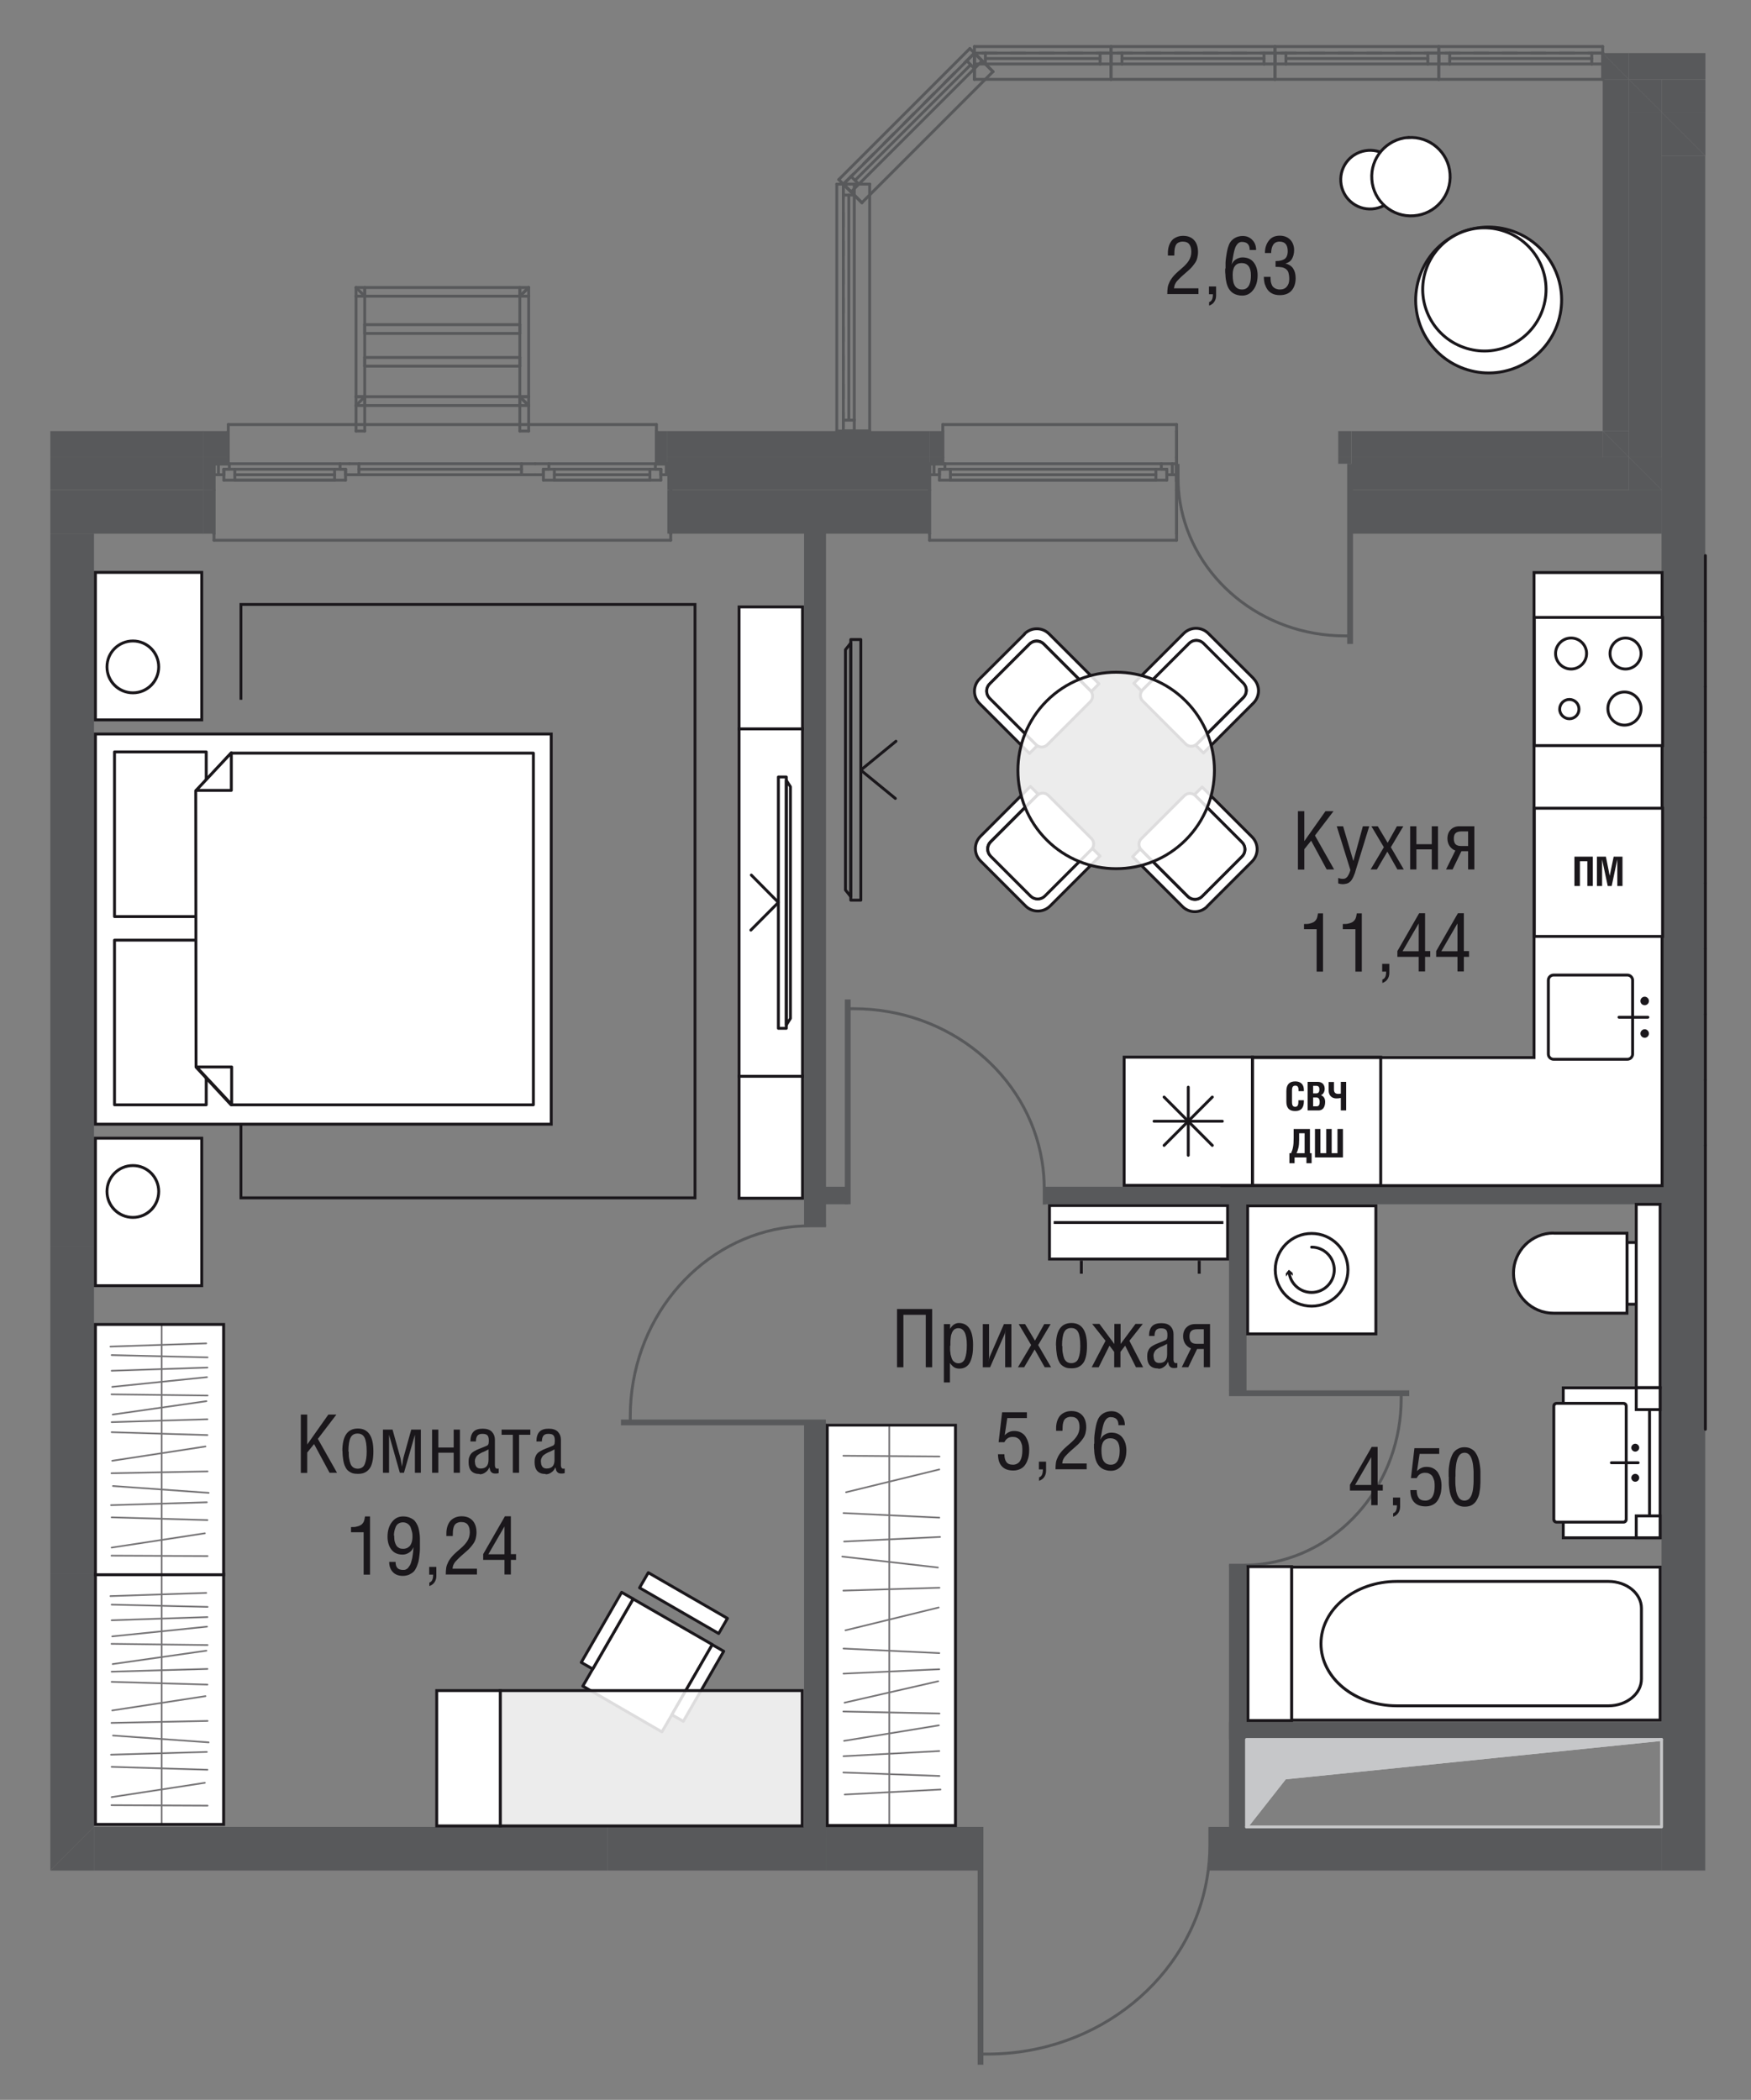 <?xml version="1.0" encoding="UTF-8"?>
<svg xmlns="http://www.w3.org/2000/svg" xmlns:xlink="http://www.w3.org/1999/xlink" viewBox="0 0 115.13 138.1">
  <rect x="0" y="0" width="115.13" height="138.1" fill="#808080" stroke="none"/>
  <defs>
    <style>
      .cls-1 {
        stroke-width: .11px;
      }

      .cls-1, .cls-2, .cls-3, .cls-4, .cls-5, .cls-6, .cls-7, .cls-8, .cls-9, .cls-10, .cls-11 {
        fill: none;
      }

      .cls-1, .cls-2, .cls-3, .cls-5, .cls-6, .cls-10 {
        stroke-linecap: round;
      }

      .cls-1, .cls-2, .cls-5, .cls-6, .cls-9, .cls-10 {
        stroke-linejoin: round;
      }

      .cls-1, .cls-3, .cls-8, .cls-9, .cls-10 {
        stroke: #1a171b;
      }

      .cls-12 {
        clip-path: url(#clippath-11);
      }

      .cls-13 {
        fill: #fff;
      }

      .cls-2 {
        stroke: #c6c7c9;
      }

      .cls-2, .cls-3, .cls-5, .cls-6, .cls-8, .cls-9, .cls-10, .cls-11 {
        stroke-width: .19px;
      }

      .cls-14 {
        clip-path: url(#clippath-2);
      }

      .cls-15 {
        isolation: isolate;
      }

      .cls-16 {
        opacity: .6;
      }

      .cls-17 {
        clip-path: url(#clippath-6);
      }

      .cls-3, .cls-4, .cls-8, .cls-11 {
        stroke-miterlimit: 10;
      }

      .cls-4 {
        stroke-width: .38px;
      }

      .cls-4, .cls-5, .cls-6, .cls-11 {
        stroke: #58595b;
      }

      .cls-18 {
        fill: #1a171b;
      }

      .cls-19 {
        clip-path: url(#clippath-7);
      }

      .cls-20 {
        clip-path: url(#clippath-1);
      }

      .cls-21 {
        clip-path: url(#clippath-4);
      }

      .cls-5 {
        stroke-dasharray: 0 0 .94 .94;
      }

      .cls-22 {
        clip-path: url(#clippath-9);
      }

      .cls-23 {
        clip-path: url(#clippath);
      }

      .cls-24 {
        clip-path: url(#clippath-3);
      }

      .cls-25 {
        clip-path: url(#clippath-8);
      }

      .cls-26 {
        clip-path: url(#clippath-5);
      }

      .cls-27 {
        fill: #c6c7c9;
        fill-rule: evenodd;
      }

      .cls-28 {
        clip-path: url(#clippath-10);
      }

      .cls-29 {
        mix-blend-mode: multiply;
      }

      .cls-30 {
        opacity: .85;
      }

      .cls-31 {
        fill: #58595b;
      }
    </style>
    <clipPath id="clippath">
      <rect class="cls-7" x="32.89" y="111.18" width="19.87" height="8.9"/>
    </clipPath>
    <clipPath id="clippath-1">
      <rect class="cls-7" x="32.89" y="111.18" width="19.87" height="8.9"/>
    </clipPath>
    <clipPath id="clippath-2">
      <rect class="cls-7" x="15.75" y="39.66" width="30.05" height="39.22"/>
    </clipPath>
    <clipPath id="clippath-3">
      <rect class="cls-7" x="15.75" y="39.66" width="30.04" height="39.22"/>
    </clipPath>
    <clipPath id="clippath-4">
      <rect class="cls-7" x="7.2" y="103.51" width="6.58" height="16.48"/>
    </clipPath>
    <clipPath id="clippath-5">
      <rect class="cls-7" x="7.2" y="103.51" width="6.57" height="16.48"/>
    </clipPath>
    <clipPath id="clippath-6">
      <rect class="cls-7" x="7.2" y="87.1" width="6.58" height="16.48"/>
    </clipPath>
    <clipPath id="clippath-7">
      <rect class="cls-7" x="7.2" y="87.1" width="6.57" height="16.48"/>
    </clipPath>
    <clipPath id="clippath-8">
      <rect class="cls-7" x="55.32" y="93.8" width="6.58" height="26.19"/>
    </clipPath>
    <clipPath id="clippath-9">
      <rect class="cls-7" x="55.32" y="93.8" width="6.58" height="26.19"/>
    </clipPath>
    <clipPath id="clippath-10">
      <rect class="cls-7" x="66.93" y="44.21" width="12.93" height="12.93"/>
    </clipPath>
    <clipPath id="clippath-11">
      <rect class="cls-7" x="66.93" y="44.21" width="12.93" height="12.93"/>
    </clipPath>
  </defs>
  <g class="cls-15">
    <g id="_Слой_1" data-name="Слой 1">
      <g>
        <polygon class="cls-31" points="105.38 28.35 105.38 30.07 107.1 30.07 105.38 28.35"/>
        <polygon class="cls-31" points="107.1 30.07 107.1 32.23 109.26 32.23 107.1 30.07"/>
        <polygon class="cls-31" points="107.1 3.49 105.38 3.49 107.1 5.22 107.1 3.49"/>
        <polygon class="cls-31" points="109.26 5.22 107.1 5.22 109.26 7.37 109.26 5.22"/>
        <polygon class="cls-31" points="107.1 5.22 105.38 3.49 105.38 5.22 107.1 5.22"/>
        <rect class="cls-31" x="105.38" y="5.22" width="1.72" height="23.13"/>
        <polygon class="cls-31" points="107.1 28.35 105.38 28.35 107.1 30.07 107.1 28.35"/>
        <polygon class="cls-31" points="109.26 7.37 107.1 5.22 107.1 7.37 109.26 7.37"/>
        <rect class="cls-31" x="107.1" y="7.37" width="2.15" height="22.7"/>
        <polygon class="cls-31" points="109.26 30.07 107.1 30.07 109.26 32.23 109.26 30.07"/>
        <rect class="cls-31" x="107.1" y="3.49" width="5.03" height="1.72"/>
        <rect class="cls-31" x="109.26" y="5.22" width="2.87" height="2.15"/>
        <rect class="cls-31" x="13.36" y="28.35" width="1.64" height="1.72"/>
        <rect class="cls-31" x="43.16" y="28.35" width=".72" height="1.73"/>
        <polygon class="cls-31" points="13.36 32.23 14.07 32.23 14.07 31.22 14.07 30.5 15.01 30.5 15.01 30.07 13.36 30.07 13.36 32.23"/>
        <rect class="cls-31" x="43.16" y="30.07" width=".72" height=".43"/>
        <rect class="cls-31" x="13.36" y="32.23" width=".71" height="2.87"/>
        <rect class="cls-31" x="3.31" y="28.35" width="10.06" height="1.72"/>
        <rect class="cls-31" x="3.31" y="30.07" width="10.06" height="2.15"/>
        <rect class="cls-31" x="43.88" y="28.35" width="17.24" height="1.72"/>
        <rect class="cls-31" x="43.88" y="30.07" width="17.24" height="2.15"/>
        <rect class="cls-31" x="61.12" y="28.35" width=".86" height="1.72"/>
        <rect class="cls-31" x="87.99" y="28.35" width=".86" height="1.72"/>
        <rect class="cls-31" x="61.12" y="30.07" width=".86" height=".43"/>
        <rect class="cls-31" x="87.99" y="30.07" width=".86" height=".43"/>
        <rect class="cls-31" x="88.86" y="28.35" width="16.52" height="1.72"/>
        <rect class="cls-31" x="88.86" y="30.07" width="18.24" height="2.15"/>
        <polygon class="cls-31" points="6.18 120.15 3.31 123.02 6.18 123.02 6.18 120.15"/>
        <rect class="cls-31" x="3.31" y="103.48" width="2.87" height="16.67"/>
        <polygon class="cls-31" points="3.31 120.15 3.31 123.02 6.18 120.15 3.31 120.15"/>
        <rect class="cls-31" x="6.18" y="120.15" width="33.76" height="2.87"/>
        <rect class="cls-31" x="3.31" y="35.1" width="2.87" height="46.83"/>
        <rect class="cls-31" x="54.3" y="120.15" width="10.13" height="2.87"/>
        <rect class="cls-31" x="79.52" y="120.15" width="29.74" height="2.87"/>
        <rect class="cls-31" x="39.94" y="120.15" width="14.37" height="2.87"/>
        <polygon class="cls-31" points="112.13 10.25 109.25 7.37 109.25 10.25 112.13 10.25"/>
        <polygon class="cls-31" points="109.25 7.37 112.13 10.25 112.13 7.37 109.25 7.37"/>
        <rect class="cls-31" x="109.25" y="10.25" width="2.87" height="112.77"/>
        <rect class="cls-31" x="3.31" y="32.23" width="10.06" height="2.87"/>
        <rect class="cls-31" x="3.31" y="81.93" width="2.87" height="21.55"/>
        <rect class="cls-31" x="43.88" y="32.23" width="17.24" height="2.87"/>
        <rect class="cls-31" x="88.86" y="32.23" width="20.4" height="2.87"/>
        <rect class="cls-31" x="80.81" y="113.25" width="29.85" height="1.15"/>
        <rect class="cls-31" x="68.67" y="78.05" width="41.99" height="1.15"/>
        <rect class="cls-31" x="53.26" y="78.05" width="2.48" height="1.15"/>
        <rect class="cls-31" x="80.81" y="102.95" width="1.15" height="18.73"/>
        <rect class="cls-31" x="80.81" y="78.63" width="1.15" height="12.83"/>
        <rect class="cls-31" x="52.87" y="93.57" width="1.44" height="27.3"/>
        <rect class="cls-31" x="52.87" y="33.09" width="1.44" height="47.55"/>
        <line class="cls-6" x1="44.1" y1="32.23" x2="44.1" y2="35.1"/>
        <line class="cls-6" x1="44.1" y1="31.22" x2="44.1" y2="32.23"/>
        <line class="cls-6" x1="43.16" y1="30.07" x2="43.16" y2="30.5"/>
        <line class="cls-6" x1="43.16" y1="28.35" x2="43.16" y2="30.07"/>
        <line class="cls-6" x1="43.16" y1="30.5" x2="44.1" y2="30.5"/>
        <line class="cls-6" x1="44.1" y1="30.5" x2="44.1" y2="31.22"/>
        <line class="cls-6" x1="14.07" y1="32.23" x2="14.07" y2="35.1"/>
        <line class="cls-6" x1="14.07" y1="31.22" x2="14.07" y2="32.23"/>
        <line class="cls-6" x1="15.01" y1="30.07" x2="15.01" y2="30.5"/>
        <line class="cls-6" x1="15.01" y1="28.35" x2="15.01" y2="30.07"/>
        <line class="cls-6" x1="15.01" y1="30.5" x2="14.07" y2="30.5"/>
        <line class="cls-6" x1="14.07" y1="30.5" x2="14.07" y2="31.22"/>
        <line class="cls-6" x1="15.01" y1="28.35" x2="15.01" y2="27.92"/>
        <line class="cls-6" x1="15.01" y1="27.92" x2="43.16" y2="27.92"/>
        <line class="cls-6" x1="43.16" y1="27.92" x2="43.16" y2="28.35"/>
        <line class="cls-6" x1="14.07" y1="35.1" x2="14.07" y2="35.53"/>
        <line class="cls-6" x1="14.07" y1="35.53" x2="44.1" y2="35.53"/>
        <line class="cls-6" x1="44.1" y1="35.53" x2="44.1" y2="35.1"/>
        <line class="cls-6" x1="14.36" y1="31.22" x2="14.72" y2="31.22"/>
        <line class="cls-6" x1="14.72" y1="31.22" x2="14.72" y2="30.86"/>
        <line class="cls-6" x1="14.72" y1="30.86" x2="15.08" y2="30.86"/>
        <line class="cls-6" x1="15.08" y1="30.86" x2="15.08" y2="30.5"/>
        <line class="cls-6" x1="15.08" y1="30.5" x2="14.36" y2="30.5"/>
        <line class="cls-6" x1="14.07" y1="31.22" x2="14.36" y2="31.22"/>
        <line class="cls-6" x1="14.36" y1="30.5" x2="14.07" y2="30.5"/>
        <line class="cls-6" x1="22.98" y1="30.5" x2="22.36" y2="30.5"/>
        <line class="cls-6" x1="22.36" y1="30.5" x2="22.36" y2="30.86"/>
        <line class="cls-6" x1="22.36" y1="30.86" x2="22.72" y2="30.86"/>
        <line class="cls-6" x1="22.72" y1="30.86" x2="22.72" y2="31.22"/>
        <line class="cls-6" x1="22.72" y1="31.22" x2="22.98" y2="31.22"/>
        <line class="cls-6" x1="22.36" y1="30.5" x2="15.08" y2="30.5"/>
        <line class="cls-6" x1="15.44" y1="31.58" x2="22" y2="31.58"/>
        <line class="cls-6" x1="14.72" y1="31.58" x2="15.44" y2="31.58"/>
        <line class="cls-6" x1="15.44" y1="31.58" x2="15.44" y2="30.86"/>
        <line class="cls-6" x1="15.44" y1="30.86" x2="14.72" y2="30.86"/>
        <line class="cls-6" x1="14.72" y1="30.86" x2="14.72" y2="31.58"/>
        <line class="cls-6" x1="22.72" y1="30.86" x2="22" y2="30.86"/>
        <line class="cls-6" x1="22" y1="30.86" x2="22" y2="31.58"/>
        <line class="cls-6" x1="22" y1="31.58" x2="22.72" y2="31.58"/>
        <line class="cls-6" x1="22.72" y1="31.58" x2="22.72" y2="30.86"/>
        <line class="cls-6" x1="22" y1="30.86" x2="15.44" y2="30.86"/>
        <line class="cls-6" x1="15.44" y1="31.58" x2="22" y2="31.58"/>
        <line class="cls-6" x1="15.44" y1="31.22" x2="22" y2="31.22"/>
        <line class="cls-6" x1="14.36" y1="30.5" x2="14.36" y2="31.22"/>
        <line class="cls-6" x1="22.98" y1="31.22" x2="23.6" y2="31.22"/>
        <line class="cls-6" x1="23.6" y1="31.22" x2="23.6" y2="30.5"/>
        <line class="cls-6" x1="23.6" y1="30.5" x2="22.98" y2="30.5"/>
        <line class="cls-6" x1="35.19" y1="30.5" x2="34.29" y2="30.5"/>
        <line class="cls-6" x1="34.29" y1="30.5" x2="34.29" y2="31.22"/>
        <line class="cls-6" x1="34.29" y1="31.22" x2="35.19" y2="31.22"/>
        <line class="cls-6" x1="23.6" y1="30.86" x2="34.29" y2="30.86"/>
        <line class="cls-6" x1="23.6" y1="31.22" x2="34.29" y2="31.22"/>
        <line class="cls-6" x1="34.29" y1="30.5" x2="23.6" y2="30.5"/>
        <line class="cls-6" x1="35.19" y1="31.22" x2="35.73" y2="31.22"/>
        <line class="cls-6" x1="35.73" y1="31.22" x2="35.73" y2="30.86"/>
        <line class="cls-6" x1="35.73" y1="30.86" x2="36.09" y2="30.86"/>
        <line class="cls-6" x1="36.09" y1="30.86" x2="36.09" y2="30.5"/>
        <line class="cls-6" x1="36.09" y1="30.5" x2="35.19" y2="30.5"/>
        <line class="cls-6" x1="43.81" y1="30.5" x2="43.09" y2="30.5"/>
        <line class="cls-6" x1="43.09" y1="30.5" x2="43.09" y2="30.86"/>
        <line class="cls-6" x1="43.09" y1="30.86" x2="43.45" y2="30.86"/>
        <line class="cls-6" x1="43.45" y1="30.86" x2="43.45" y2="31.22"/>
        <line class="cls-6" x1="43.45" y1="31.22" x2="43.81" y2="31.22"/>
        <line class="cls-6" x1="44.1" y1="30.5" x2="43.81" y2="30.5"/>
        <line class="cls-6" x1="43.81" y1="31.22" x2="44.1" y2="31.22"/>
        <line class="cls-6" x1="43.09" y1="30.5" x2="36.09" y2="30.5"/>
        <line class="cls-6" x1="36.45" y1="31.58" x2="42.73" y2="31.58"/>
        <line class="cls-6" x1="35.73" y1="31.58" x2="36.45" y2="31.58"/>
        <line class="cls-6" x1="36.45" y1="31.58" x2="36.45" y2="30.86"/>
        <line class="cls-6" x1="36.45" y1="30.86" x2="35.73" y2="30.86"/>
        <line class="cls-6" x1="35.73" y1="30.86" x2="35.73" y2="31.58"/>
        <line class="cls-6" x1="43.45" y1="30.86" x2="42.73" y2="30.86"/>
        <line class="cls-6" x1="42.73" y1="30.86" x2="42.73" y2="31.58"/>
        <line class="cls-6" x1="42.73" y1="31.58" x2="43.45" y2="31.58"/>
        <line class="cls-6" x1="43.45" y1="31.58" x2="43.45" y2="30.86"/>
        <line class="cls-6" x1="42.73" y1="30.86" x2="36.45" y2="30.86"/>
        <line class="cls-6" x1="36.45" y1="31.58" x2="42.73" y2="31.58"/>
        <line class="cls-6" x1="36.45" y1="31.22" x2="42.73" y2="31.22"/>
        <line class="cls-6" x1="43.81" y1="30.5" x2="43.81" y2="31.22"/>
        <line class="cls-6" x1="14.07" y1="30.5" x2="14.07" y2="31.22"/>
        <line class="cls-6" x1="14.07" y1="30.5" x2="14.07" y2="31.22"/>
        <line class="cls-6" x1="15.01" y1="30.5" x2="14.07" y2="30.5"/>
        <line class="cls-6" x1="15.01" y1="30.5" x2="14.07" y2="30.5"/>
        <line class="cls-6" x1="15.01" y1="28.35" x2="15.01" y2="30.07"/>
        <line class="cls-6" x1="15.01" y1="30.07" x2="15.01" y2="30.5"/>
        <line class="cls-6" x1="14.07" y1="31.22" x2="14.07" y2="32.23"/>
        <line class="cls-6" x1="14.07" y1="32.23" x2="14.07" y2="35.1"/>
        <line class="cls-6" x1="44.1" y1="30.5" x2="44.1" y2="31.22"/>
        <line class="cls-6" x1="44.1" y1="30.5" x2="44.1" y2="31.22"/>
        <line class="cls-6" x1="43.16" y1="30.5" x2="44.1" y2="30.5"/>
        <line class="cls-6" x1="43.16" y1="30.5" x2="44.1" y2="30.5"/>
        <line class="cls-6" x1="43.16" y1="28.35" x2="43.16" y2="30.07"/>
        <line class="cls-6" x1="43.16" y1="30.07" x2="43.16" y2="30.5"/>
        <line class="cls-6" x1="44.1" y1="31.22" x2="44.1" y2="32.23"/>
        <line class="cls-6" x1="44.1" y1="32.23" x2="44.1" y2="35.1"/>
        <line class="cls-6" x1="61.12" y1="32.23" x2="61.12" y2="35.1"/>
        <line class="cls-6" x1="61.12" y1="31.22" x2="61.12" y2="32.23"/>
        <line class="cls-6" x1="61.99" y1="30.07" x2="61.99" y2="30.5"/>
        <line class="cls-6" x1="61.99" y1="28.35" x2="61.99" y2="30.07"/>
        <line class="cls-6" x1="61.99" y1="30.5" x2="61.12" y2="30.5"/>
        <line class="cls-6" x1="61.12" y1="30.5" x2="61.12" y2="31.22"/>
        <line class="cls-6" x1="77.36" y1="28.35" x2="77.36" y2="27.92"/>
        <line class="cls-6" x1="77.36" y1="27.92" x2="61.99" y2="27.92"/>
        <line class="cls-6" x1="61.99" y1="27.92" x2="61.99" y2="28.35"/>
        <line class="cls-6" x1="77.36" y1="35.1" x2="77.36" y2="35.53"/>
        <line class="cls-6" x1="77.36" y1="35.53" x2="61.12" y2="35.53"/>
        <line class="cls-6" x1="61.12" y1="35.53" x2="61.12" y2="35.1"/>
        <line class="cls-6" x1="77.08" y1="31.22" x2="76.72" y2="31.22"/>
        <line class="cls-6" x1="76.72" y1="31.22" x2="76.72" y2="30.86"/>
        <line class="cls-6" x1="76.72" y1="30.86" x2="76.36" y2="30.86"/>
        <line class="cls-6" x1="76.36" y1="30.86" x2="76.36" y2="30.5"/>
        <line class="cls-6" x1="76.36" y1="30.5" x2="77.07" y2="30.5"/>
        <line class="cls-6" x1="77.36" y1="31.22" x2="77.08" y2="31.22"/>
        <line class="cls-6" x1="77.08" y1="30.5" x2="77.36" y2="30.5"/>
        <line class="cls-6" x1="61.41" y1="30.5" x2="62.13" y2="30.5"/>
        <line class="cls-6" x1="62.13" y1="30.5" x2="62.13" y2="30.86"/>
        <line class="cls-6" x1="62.13" y1="30.86" x2="61.77" y2="30.86"/>
        <line class="cls-6" x1="61.77" y1="30.86" x2="61.77" y2="31.22"/>
        <line class="cls-6" x1="61.77" y1="31.22" x2="61.41" y2="31.22"/>
        <line class="cls-6" x1="61.12" y1="30.5" x2="61.41" y2="30.5"/>
        <line class="cls-6" x1="61.41" y1="31.22" x2="61.12" y2="31.22"/>
        <line class="cls-6" x1="62.13" y1="30.5" x2="76.36" y2="30.5"/>
        <line class="cls-6" x1="76" y1="31.58" x2="62.49" y2="31.58"/>
        <line class="cls-6" x1="76.72" y1="31.58" x2="76" y2="31.58"/>
        <line class="cls-6" x1="76" y1="31.58" x2="76" y2="30.86"/>
        <line class="cls-6" x1="76" y1="30.86" x2="76.72" y2="30.86"/>
        <line class="cls-6" x1="76.72" y1="30.86" x2="76.72" y2="31.58"/>
        <line class="cls-6" x1="61.77" y1="30.86" x2="62.49" y2="30.86"/>
        <line class="cls-6" x1="62.49" y1="30.86" x2="62.49" y2="31.58"/>
        <line class="cls-6" x1="62.49" y1="31.58" x2="61.77" y2="31.58"/>
        <line class="cls-6" x1="61.77" y1="31.58" x2="61.77" y2="30.86"/>
        <line class="cls-6" x1="62.49" y1="30.86" x2="76" y2="30.86"/>
        <line class="cls-6" x1="76" y1="31.58" x2="62.49" y2="31.58"/>
        <line class="cls-6" x1="76" y1="31.22" x2="62.49" y2="31.22"/>
        <line class="cls-6" x1="77.08" y1="30.5" x2="77.08" y2="31.22"/>
        <line class="cls-6" x1="61.41" y1="30.5" x2="61.41" y2="31.22"/>
        <line class="cls-6" x1="77.36" y1="30.5" x2="77.36" y2="31.22"/>
        <line class="cls-6" x1="77.36" y1="30.5" x2="77.36" y2="31.22"/>
        <line class="cls-6" x1="77.36" y1="28.35" x2="77.36" y2="30.07"/>
        <line class="cls-6" x1="77.36" y1="30.07" x2="77.36" y2="30.5"/>
        <line class="cls-6" x1="77.36" y1="31.22" x2="77.36" y2="32.23"/>
        <line class="cls-6" x1="77.36" y1="32.23" x2="77.36" y2="35.1"/>
        <line class="cls-6" x1="61.12" y1="30.5" x2="61.12" y2="31.22"/>
        <line class="cls-6" x1="61.12" y1="30.5" x2="61.12" y2="31.22"/>
        <line class="cls-6" x1="61.99" y1="30.5" x2="61.12" y2="30.5"/>
        <line class="cls-6" x1="61.99" y1="30.5" x2="61.12" y2="30.5"/>
        <line class="cls-6" x1="61.99" y1="28.35" x2="61.99" y2="30.07"/>
        <line class="cls-6" x1="61.99" y1="30.07" x2="61.99" y2="30.5"/>
        <line class="cls-6" x1="61.12" y1="31.22" x2="61.12" y2="32.23"/>
        <line class="cls-6" x1="61.12" y1="32.23" x2="61.12" y2="35.1"/>
        <line class="cls-6" x1="77.36" y1="31.65" x2="77.36" y2="30.5"/>
        <line class="cls-6" x1="77.36" y1="30.5" x2="77.36" y2="31.65"/>
        <line class="cls-6" x1="77.36" y1="30.5" x2="77.36" y2="31.65"/>
        <line class="cls-6" x1="77.36" y1="28.35" x2="77.36" y2="30.07"/>
        <line class="cls-6" x1="77.36" y1="30.07" x2="77.36" y2="30.5"/>
        <line class="cls-6" x1="77.36" y1="31.65" x2="77.36" y2="32.23"/>
        <line class="cls-6" x1="77.36" y1="32.23" x2="77.36" y2="35.1"/>
        <line class="cls-6" x1="56.17" y1="28.35" x2="57.18" y2="28.35"/>
        <line class="cls-6" x1="55.45" y1="28.35" x2="56.17" y2="28.35"/>
        <line class="cls-6" x1="56.17" y1="12.11" x2="57.18" y2="12.11"/>
        <line class="cls-6" x1="55.45" y1="12.11" x2="56.17" y2="12.11"/>
        <line class="cls-6" x1="55.45" y1="12.11" x2="55.02" y2="12.11"/>
        <line class="cls-6" x1="55.02" y1="12.11" x2="55.02" y2="28.35"/>
        <line class="cls-6" x1="55.02" y1="28.35" x2="55.45" y2="28.35"/>
        <line class="cls-5" x1="55.45" y1="12.11" x2="55.45" y2="28.35"/>
        <line class="cls-6" x1="57.18" y1="12.11" x2="57.18" y2="28.35"/>
        <line class="cls-6" x1="56.17" y1="12.11" x2="56.17" y2="12.83"/>
        <line class="cls-6" x1="56.17" y1="12.83" x2="55.46" y2="12.83"/>
        <line class="cls-6" x1="55.45" y1="12.83" x2="55.45" y2="12.11"/>
        <line class="cls-6" x1="55.45" y1="28.35" x2="55.45" y2="27.63"/>
        <line class="cls-6" x1="55.45" y1="27.63" x2="56.17" y2="27.63"/>
        <line class="cls-6" x1="56.17" y1="27.63" x2="56.17" y2="28.35"/>
        <line class="cls-6" x1="55.81" y1="12.83" x2="55.81" y2="27.63"/>
        <line class="cls-6" x1="56.17" y1="12.83" x2="56.17" y2="27.63"/>
        <line class="cls-6" x1="55.45" y1="27.63" x2="55.45" y2="12.83"/>
        <line class="cls-6" x1="55.45" y1="12.11" x2="56.17" y2="12.11"/>
        <line class="cls-6" x1="55.45" y1="12.11" x2="56.17" y2="12.11"/>
        <line class="cls-6" x1="56.17" y1="12.11" x2="57.18" y2="12.11"/>
        <line class="cls-6" x1="55.45" y1="28.35" x2="56.17" y2="28.35"/>
        <line class="cls-6" x1="55.45" y1="28.35" x2="56.17" y2="28.35"/>
        <line class="cls-6" x1="56.17" y1="28.35" x2="57.18" y2="28.35"/>
        <line class="cls-6" x1="64.58" y1="4" x2="65.29" y2="4.71"/>
        <line class="cls-6" x1="64.07" y1="3.49" x2="64.58" y2="4"/>
        <line class="cls-6" x1="55.96" y1="12.62" x2="56.67" y2="13.33"/>
        <line class="cls-6" x1="55.45" y1="12.11" x2="55.96" y2="12.62"/>
        <line class="cls-6" x1="55.45" y1="12.11" x2="55.15" y2="11.81"/>
        <line class="cls-6" x1="55.15" y1="11.81" x2="63.77" y2="3.19"/>
        <line class="cls-6" x1="63.77" y1="3.19" x2="64.07" y2="3.49"/>
        <line class="cls-5" x1="55.45" y1="12.11" x2="64.07" y2="3.49"/>
        <line class="cls-6" x1="56.67" y1="13.33" x2="65.29" y2="4.71"/>
        <line class="cls-6" x1="55.96" y1="12.62" x2="56.47" y2="12.11"/>
        <line class="cls-6" x1="56.47" y1="12.11" x2="55.96" y2="11.61"/>
        <line class="cls-6" x1="55.96" y1="11.61" x2="55.45" y2="12.11"/>
        <line class="cls-6" x1="64.07" y1="3.49" x2="63.57" y2="4"/>
        <line class="cls-6" x1="63.57" y1="4" x2="64.07" y2="4.51"/>
        <line class="cls-6" x1="64.07" y1="4.51" x2="64.58" y2="4"/>
        <line class="cls-6" x1="56.22" y1="11.86" x2="63.82" y2="4.26"/>
        <line class="cls-6" x1="56.47" y1="12.11" x2="64.07" y2="4.51"/>
        <line class="cls-6" x1="63.57" y1="4" x2="55.96" y2="11.61"/>
        <line class="cls-6" x1="55.45" y1="12.11" x2="55.96" y2="12.62"/>
        <line class="cls-6" x1="55.45" y1="12.11" x2="55.96" y2="12.62"/>
        <line class="cls-6" x1="55.96" y1="12.62" x2="56.67" y2="13.33"/>
        <line class="cls-6" x1="64.07" y1="3.49" x2="64.58" y2="4"/>
        <line class="cls-6" x1="64.07" y1="3.49" x2="64.58" y2="4"/>
        <line class="cls-6" x1="64.58" y1="4" x2="65.29" y2="4.71"/>
        <line class="cls-6" x1="64.07" y1="4.21" x2="64.07" y2="5.22"/>
        <line class="cls-6" x1="64.07" y1="3.49" x2="64.07" y2="4.21"/>
        <line class="cls-6" x1="105.38" y1="4.21" x2="105.38" y2="5.22"/>
        <line class="cls-6" x1="105.38" y1="3.49" x2="105.38" y2="4.21"/>
        <line class="cls-6" x1="83.83" y1="3.49" x2="83.83" y2="3.06"/>
        <line class="cls-6" x1="83.83" y1="3.06" x2="73.05" y2="3.06"/>
        <line class="cls-6" x1="73.05" y1="3.06" x2="73.05" y2="3.49"/>
        <line class="cls-5" x1="83.83" y1="3.49" x2="73.05" y2="3.49"/>
        <line class="cls-6" x1="83.83" y1="5.22" x2="73.05" y2="5.22"/>
        <line class="cls-6" x1="83.83" y1="4.21" x2="83.11" y2="4.21"/>
        <line class="cls-6" x1="83.11" y1="4.21" x2="83.11" y2="3.5"/>
        <line class="cls-6" x1="83.11" y1="3.49" x2="83.83" y2="3.49"/>
        <line class="cls-6" x1="73.05" y1="3.49" x2="73.77" y2="3.49"/>
        <line class="cls-6" x1="73.77" y1="3.49" x2="73.77" y2="4.21"/>
        <line class="cls-6" x1="73.77" y1="4.21" x2="73.05" y2="4.21"/>
        <line class="cls-6" x1="83.11" y1="3.85" x2="73.77" y2="3.85"/>
        <line class="cls-6" x1="83.11" y1="4.21" x2="73.77" y2="4.21"/>
        <line class="cls-6" x1="73.77" y1="3.49" x2="83.11" y2="3.49"/>
        <line class="cls-6" x1="83.83" y1="3.49" x2="83.83" y2="4.21"/>
        <line class="cls-6" x1="83.83" y1="3.49" x2="83.83" y2="4.21"/>
        <line class="cls-6" x1="83.83" y1="4.21" x2="83.83" y2="5.22"/>
        <line class="cls-6" x1="73.05" y1="3.49" x2="73.05" y2="4.21"/>
        <line class="cls-6" x1="73.05" y1="3.49" x2="73.05" y2="4.21"/>
        <line class="cls-6" x1="73.05" y1="4.21" x2="73.05" y2="5.22"/>
        <line class="cls-6" x1="73.05" y1="3.49" x2="73.05" y2="3.06"/>
        <line class="cls-6" x1="73.05" y1="3.06" x2="64.07" y2="3.06"/>
        <line class="cls-6" x1="64.07" y1="3.06" x2="64.07" y2="3.49"/>
        <line class="cls-5" x1="73.05" y1="3.49" x2="64.07" y2="3.49"/>
        <line class="cls-6" x1="73.05" y1="5.22" x2="64.07" y2="5.22"/>
        <line class="cls-6" x1="73.05" y1="4.21" x2="72.33" y2="4.21"/>
        <line class="cls-6" x1="72.33" y1="4.21" x2="72.33" y2="3.5"/>
        <line class="cls-6" x1="72.33" y1="3.49" x2="73.05" y2="3.49"/>
        <line class="cls-6" x1="64.07" y1="3.49" x2="64.79" y2="3.49"/>
        <line class="cls-6" x1="64.79" y1="3.49" x2="64.79" y2="4.21"/>
        <line class="cls-6" x1="64.79" y1="4.21" x2="64.07" y2="4.21"/>
        <line class="cls-6" x1="72.33" y1="3.85" x2="64.79" y2="3.85"/>
        <line class="cls-6" x1="72.33" y1="4.21" x2="64.79" y2="4.21"/>
        <line class="cls-6" x1="64.79" y1="3.49" x2="72.33" y2="3.49"/>
        <line class="cls-6" x1="73.05" y1="3.49" x2="73.05" y2="4.21"/>
        <line class="cls-6" x1="73.05" y1="3.49" x2="73.05" y2="4.21"/>
        <line class="cls-6" x1="73.05" y1="4.21" x2="73.05" y2="5.22"/>
        <line class="cls-6" x1="64.07" y1="3.49" x2="64.07" y2="4.21"/>
        <line class="cls-6" x1="64.07" y1="3.49" x2="64.07" y2="4.21"/>
        <line class="cls-6" x1="64.07" y1="4.21" x2="64.07" y2="5.22"/>
        <line class="cls-6" x1="94.6" y1="3.49" x2="94.6" y2="3.06"/>
        <line class="cls-6" x1="94.6" y1="3.06" x2="83.83" y2="3.06"/>
        <line class="cls-6" x1="83.83" y1="3.06" x2="83.83" y2="3.49"/>
        <line class="cls-5" x1="94.6" y1="3.49" x2="83.83" y2="3.49"/>
        <line class="cls-6" x1="94.6" y1="5.22" x2="83.83" y2="5.22"/>
        <line class="cls-6" x1="94.6" y1="4.21" x2="93.88" y2="4.21"/>
        <line class="cls-6" x1="93.88" y1="4.21" x2="93.88" y2="3.5"/>
        <line class="cls-6" x1="93.88" y1="3.49" x2="94.6" y2="3.49"/>
        <line class="cls-6" x1="83.83" y1="3.49" x2="84.54" y2="3.49"/>
        <line class="cls-6" x1="84.55" y1="3.49" x2="84.55" y2="4.21"/>
        <line class="cls-6" x1="84.55" y1="4.21" x2="83.83" y2="4.21"/>
        <line class="cls-6" x1="93.88" y1="3.85" x2="84.55" y2="3.85"/>
        <line class="cls-6" x1="93.88" y1="4.21" x2="84.55" y2="4.21"/>
        <line class="cls-6" x1="84.55" y1="3.49" x2="93.88" y2="3.49"/>
        <line class="cls-6" x1="94.6" y1="3.49" x2="94.6" y2="4.21"/>
        <line class="cls-6" x1="94.6" y1="3.49" x2="94.6" y2="4.21"/>
        <line class="cls-6" x1="94.6" y1="4.21" x2="94.6" y2="5.22"/>
        <line class="cls-6" x1="83.83" y1="3.49" x2="83.83" y2="4.21"/>
        <line class="cls-6" x1="83.83" y1="3.49" x2="83.83" y2="4.21"/>
        <line class="cls-6" x1="83.83" y1="4.21" x2="83.83" y2="5.22"/>
        <line class="cls-6" x1="105.38" y1="3.49" x2="105.38" y2="3.06"/>
        <line class="cls-6" x1="105.38" y1="3.06" x2="94.6" y2="3.06"/>
        <line class="cls-6" x1="94.6" y1="3.06" x2="94.6" y2="3.49"/>
        <line class="cls-5" x1="105.38" y1="3.49" x2="94.6" y2="3.49"/>
        <line class="cls-6" x1="105.38" y1="5.22" x2="94.6" y2="5.22"/>
        <line class="cls-6" x1="105.38" y1="4.21" x2="104.66" y2="4.21"/>
        <line class="cls-6" x1="104.66" y1="4.21" x2="104.66" y2="3.5"/>
        <line class="cls-6" x1="104.66" y1="3.49" x2="105.38" y2="3.49"/>
        <line class="cls-6" x1="94.6" y1="3.49" x2="95.32" y2="3.49"/>
        <line class="cls-6" x1="95.32" y1="3.49" x2="95.32" y2="4.21"/>
        <line class="cls-6" x1="95.32" y1="4.21" x2="94.6" y2="4.21"/>
        <line class="cls-6" x1="104.66" y1="3.85" x2="95.32" y2="3.85"/>
        <line class="cls-6" x1="104.66" y1="4.21" x2="95.32" y2="4.21"/>
        <line class="cls-6" x1="95.32" y1="3.49" x2="104.66" y2="3.49"/>
        <line class="cls-6" x1="105.38" y1="3.49" x2="105.38" y2="4.21"/>
        <line class="cls-6" x1="105.38" y1="3.49" x2="105.38" y2="4.21"/>
        <line class="cls-6" x1="105.38" y1="4.21" x2="105.38" y2="5.22"/>
        <line class="cls-6" x1="94.6" y1="3.49" x2="94.6" y2="4.21"/>
        <line class="cls-6" x1="94.6" y1="3.49" x2="94.6" y2="4.21"/>
        <line class="cls-6" x1="94.6" y1="4.21" x2="94.6" y2="5.22"/>
        <path class="cls-11" d="m88.77,41.82h-.34c-5.48,0-10.02-3.81-10.84-8.79-.09-.53-.13-1.07-.13-1.61v-.91"/>
        <line class="cls-4" x1="88.77" y1="30.5" x2="88.77" y2="42.35"/>
        <path class="cls-11" d="m92.13,91.63v.34c0,5.48-3.81,10.02-8.79,10.84-.53.09-1.07.13-1.62.13h-.91"/>
        <line class="cls-4" x1="80.81" y1="91.63" x2="92.66" y2="91.63"/>
        <path class="cls-11" d="m64.47,135.09h.45c7.31,0,13.36-5.03,14.45-11.6.12-.7.18-1.41.18-2.13v-1.2"/>
        <line class="cls-4" x1="64.47" y1="120.15" x2="64.47" y2="135.79"/>
        <path class="cls-11" d="m55.74,66.34h.39c6.26,0,11.45,4.33,12.38,10,.1.6.15,1.21.15,1.84v1.04"/>
        <line class="cls-4" x1="55.74" y1="79.2" x2="55.74" y2="65.73"/>
        <path class="cls-11" d="m41.44,93.55v-.39c0-6.26,4.33-11.45,9.99-12.39.6-.1,1.21-.15,1.84-.15h1.04"/>
        <line class="cls-4" x1="54.3" y1="93.55" x2="40.83" y2="93.55"/>
        <line class="cls-10" x1="112.13" y1="75.32" x2="112.13" y2="94"/>
        <line class="cls-10" x1="112.13" y1="71.02" x2="112.13" y2="75.33"/>
        <line class="cls-10" x1="112.13" y1="66.71" x2="112.13" y2="71.02"/>
        <line class="cls-10" x1="112.13" y1="62.4" x2="112.13" y2="66.71"/>
        <line class="cls-10" x1="112.13" y1="58.09" x2="112.13" y2="62.4"/>
        <line class="cls-10" x1="112.13" y1="53.78" x2="112.13" y2="58.08"/>
        <line class="cls-10" x1="112.13" y1="49.47" x2="112.13" y2="53.78"/>
        <line class="cls-10" x1="112.13" y1="45.16" x2="112.13" y2="49.47"/>
        <line class="cls-10" x1="112.13" y1="40.85" x2="112.13" y2="45.16"/>
        <line class="cls-10" x1="112.13" y1="36.54" x2="112.13" y2="40.85"/>
        <polygon class="cls-13" points="80.32 77.98 80.32 69.56 100.86 69.56 100.86 37.65 109.28 37.65 109.28 77.98 80.32 77.98"/>
        <path class="cls-18" d="m109.19,37.75v40.13h-28.77v-8.23h20.54v-31.9h8.23Zm.19-.19h-8.61v31.9h-20.54v8.61h29.15v-40.51Z"/>
        <path class="cls-18" d="m108.14,66.11c-.16,0-.28-.12-.28-.28s.13-.28.28-.28.28.13.28.28-.12.28-.28.28"/>
        <path class="cls-18" d="m108.14,68.25c-.16,0-.28-.13-.28-.28s.13-.28.28-.28.28.13.28.28-.12.28-.28.28"/>
        <line class="cls-3" x1="108.35" y1="66.9" x2="106.45" y2="66.9"/>
        <path class="cls-18" d="m107,64.22c.14,0,.25.11.25.25v4.85c0,.14-.11.25-.25.25h-4.85c-.14,0-.25-.11-.25-.25v-4.85c0-.14.11-.25.25-.25h4.85Zm0-.19h-4.85c-.24,0-.44.2-.44.44v4.85c0,.24.2.44.44.44h4.85c.24,0,.44-.2.44-.44v-4.85c0-.24-.2-.44-.44-.44"/>
        <rect class="cls-13" x="100.89" y="53.16" width="8.43" height="8.43"/>
        <path class="cls-18" d="m109.22,61.49h-8.24v-8.24h8.24v8.24Zm.19-8.43h-8.62v8.62h8.62v-8.62Z"/>
        <polygon class="cls-18" points="104.73 56.34 104.73 58.27 104.37 58.27 104.37 56.64 103.88 56.64 103.88 58.27 103.52 58.27 103.52 56.34 104.73 56.34"/>
        <polygon class="cls-18" points="105.59 56.34 105.84 57.6 106.1 56.34 106.68 56.34 106.68 58.27 106.34 58.27 106.34 56.52 106.34 56.52 105.97 58.27 105.71 58.27 105.34 56.53 105.34 56.53 105.34 58.27 105 58.27 105 56.34 105.59 56.34"/>
        <rect class="cls-13" x="100.89" y="40.61" width="8.43" height="8.43"/>
        <path class="cls-18" d="m109.22,48.94h-8.24v-8.24h8.24v8.24Zm.19-8.43h-8.62v8.62h8.62v-8.62Z"/>
        <path class="cls-8" d="m106.81,45.51c.6,0,1.09.49,1.09,1.09s-.49,1.09-1.09,1.09-1.09-.49-1.09-1.09.49-1.09,1.09-1.09Z"/>
        <path class="cls-8" d="m103.19,46c.35,0,.63.28.63.64s-.29.63-.63.63-.64-.28-.64-.63.28-.64.64-.64Z"/>
        <path class="cls-8" d="m106.88,41.96c.56,0,1.02.46,1.02,1.02s-.46,1.02-1.02,1.02-1.02-.46-1.02-1.02.46-1.02,1.02-1.02Z"/>
        <path class="cls-8" d="m103.3,41.96c.56,0,1.02.46,1.02,1.02s-.46,1.02-1.02,1.02-1.02-.46-1.02-1.02.46-1.02,1.02-1.02Z"/>
        <rect class="cls-13" x="73.92" y="69.53" width="8.43" height="8.43"/>
        <path class="cls-18" d="m82.25,77.86h-8.24v-8.24h8.24v8.24Zm.19-8.43h-8.62v8.62h8.62v-8.62Z"/>
        <line class="cls-3" x1="78.13" y1="71.5" x2="78.13" y2="75.98"/>
        <line class="cls-3" x1="75.88" y1="73.74" x2="80.37" y2="73.74"/>
        <line class="cls-3" x1="79.71" y1="72.15" x2="76.54" y2="75.33"/>
        <line class="cls-3" x1="76.54" y1="72.15" x2="79.71" y2="75.33"/>
        <path class="cls-18" d="m90.69,77.86h-8.24v-8.24h8.24v8.24Zm.19-8.43h-8.62v8.62h8.62v-8.62Z"/>
        <path class="cls-18" d="m86.13,74.25v1.59h.11v.66h-.34v-.38h-.78v.38h-.34v-.66h.11c.12-.27.17-.49.17-1.01v-.58h1.07Zm-.71.28v.43c0,.43-.06.64-.17.88h.53v-1.31h-.36Z"/>
        <polygon class="cls-18" points="86.46 76.12 86.46 74.25 86.82 74.25 86.82 75.84 87.2 75.84 87.2 74.25 87.56 74.25 87.56 75.84 87.94 75.84 87.94 74.25 88.3 74.25 88.3 76.12 86.46 76.12"/>
        <path class="cls-18" d="m85.38,71.76v-.04c0-.24-.06-.32-.21-.32s-.22.08-.22.32v.74c0,.24.06.33.21.33.14,0,.21-.08.21-.33v-.1h.36v.08c0,.34-.12.63-.57.63-.47,0-.58-.29-.58-.63v-.68c0-.44.2-.64.59-.64.36,0,.56.21.56.55v.09h-.36Z"/>
        <path class="cls-18" d="m85.98,71.15h.66c.33,0,.46.22.46.46,0,.18-.1.38-.25.41.18.08.28.21.28.45,0,.32-.14.56-.43.56h-.72v-1.88Zm.36.76h.19c.16,0,.22-.09.22-.26s-.06-.24-.22-.24h-.19v.49Zm0,.85h.23c.13,0,.2-.08.2-.29,0-.18-.07-.29-.2-.29h-.23v.58Z"/>
        <path class="cls-18" d="m87.71,71.15v.51c0,.18.09.28.27.28.05,0,.14,0,.18-.02v-.77h.35v1.88h-.35v-.82c-.1.02-.19.03-.3.03-.3,0-.5-.21-.5-.52v-.56h.36Z"/>
        <polygon class="cls-13" points="41.63 105.16 38.57 110.46 38.32 110.89 43.52 113.9 43.78 113.46 46.84 108.16 41.63 105.16"/>
        <polygon class="cls-10" points="41.63 105.16 38.57 110.46 38.32 110.89 43.52 113.9 43.78 113.46 46.84 108.16 41.63 105.16"/>
        <rect class="cls-13" x="44.37" y="102.42" width="1.15" height="6.01" transform="translate(-68.83 91.62) rotate(-59.99)"/>
        <rect class="cls-10" x="44.37" y="102.42" width="1.15" height="6.01" transform="translate(-68.83 91.62) rotate(-59.99)"/>
        <rect class="cls-13" x="43.22" y="110.25" width="5.32" height=".87" transform="translate(-72.93 95.18) rotate(-60.05)"/>
        <rect class="cls-10" x="43.22" y="110.25" width="5.32" height=".87" transform="translate(-72.93 95.18) rotate(-60.05)"/>
        <rect class="cls-13" x="37.26" y="106.81" width="5.32" height=".87" transform="translate(-72.93 88.29) rotate(-60.05)"/>
        <rect class="cls-10" x="37.26" y="106.81" width="5.32" height=".87" transform="translate(-72.93 88.29) rotate(-60.05)"/>
        <g class="cls-30">
          <g class="cls-23">
            <g class="cls-20">
              <rect class="cls-13" x="32.89" y="111.18" width="19.86" height="8.9"/>
            </g>
          </g>
        </g>
        <path class="cls-18" d="m52.65,119.99h-19.67v-8.71h19.67v8.71Zm.19-8.9h-20.05v9.09h20.05v-9.09Z"/>
        <rect class="cls-13" x="28.72" y="111.18" width="4.18" height="8.9"/>
        <path class="cls-18" d="m32.8,119.99h-3.99v-8.71h3.99v8.71Zm.19-8.9h-4.37v9.09h4.37v-9.09Z"/>
        <g class="cls-29">
          <g class="cls-14">
            <g class="cls-24">
              <polyline class="cls-8" points="15.84 72.51 15.84 78.78 45.7 78.78 45.7 39.75 15.84 39.75 15.84 46.02"/>
            </g>
          </g>
        </g>
        <rect class="cls-13" x="6.27" y="48.27" width="29.97" height="25.66"/>
        <path class="cls-18" d="m36.15,73.84H6.37v-25.47h29.78v25.47Zm.19-25.66H6.18v25.85h30.16v-25.85Z"/>
        <rect class="cls-10" x="7.53" y="49.45" width="6.03" height="10.83"/>
        <rect class="cls-10" x="7.53" y="61.83" width="6.03" height="10.83"/>
        <polygon class="cls-13" points="12.89 70.18 15.19 72.66 35.07 72.66 35.07 49.53 15.19 49.53 12.89 52 12.87 52 12.89 70.18"/>
        <polygon class="cls-10" points="12.89 70.18 15.19 72.66 35.07 72.66 35.07 49.53 15.19 49.53 12.89 52 12.87 52 12.89 70.18"/>
        <polygon class="cls-13" points="15.21 51.98 15.21 49.51 12.9 51.98 15.21 51.98"/>
        <polygon class="cls-10" points="15.21 51.98 15.21 49.51 12.9 51.98 15.21 51.98"/>
        <polygon class="cls-13" points="15.23 70.17 12.92 70.17 15.23 72.64 15.23 70.17"/>
        <polygon class="cls-10" points="15.23 70.17 12.92 70.17 15.23 72.64 15.23 70.17"/>
        <rect class="cls-13" x="6.27" y="74.86" width="6.99" height="9.7"/>
        <path class="cls-18" d="m13.17,84.46h-6.8v-9.51h6.8v9.51Zm.19-9.7h-7.18v9.89h7.18v-9.89Z"/>
        <path class="cls-13" d="m8.74,80.05c-.94,0-1.7-.76-1.7-1.7s.76-1.7,1.7-1.7,1.7.76,1.7,1.7-.76,1.7-1.7,1.7"/>
        <path class="cls-18" d="m8.74,76.75c.88,0,1.6.72,1.6,1.61s-.72,1.61-1.6,1.61-1.61-.72-1.61-1.61.72-1.61,1.61-1.61m0-.19c-.99,0-1.8.8-1.8,1.8s.8,1.8,1.8,1.8,1.79-.8,1.79-1.8-.8-1.8-1.79-1.8"/>
        <rect class="cls-13" x="6.27" y="37.65" width="6.99" height="9.7"/>
        <path class="cls-18" d="m13.17,47.25h-6.8v-9.51h6.8v9.51Zm.19-9.7h-7.18v9.89h7.18v-9.89Z"/>
        <path class="cls-13" d="m8.74,45.55c-.94,0-1.7-.76-1.7-1.7s.76-1.7,1.7-1.7,1.7.76,1.7,1.7-.76,1.7-1.7,1.7"/>
        <path class="cls-18" d="m8.74,42.25c.88,0,1.6.72,1.6,1.61s-.72,1.61-1.6,1.61-1.61-.72-1.61-1.61.72-1.61,1.61-1.61m0-.19c-.99,0-1.8.8-1.8,1.8s.8,1.8,1.8,1.8,1.79-.8,1.79-1.8-.8-1.8-1.79-1.8"/>
        <rect class="cls-13" x="48.6" y="47.94" width="4.17" height="22.85"/>
        <path class="cls-18" d="m52.67,70.69h-3.98v-22.66h3.98v22.66Zm.19-22.85h-4.36v23.04h4.36v-23.04Z"/>
        <polygon class="cls-10" points="51.97 66.98 51.97 51.74 51.7 51.32 51.7 67.41 51.97 66.98"/>
        <rect class="cls-10" x="51.18" y="51.1" width=".52" height="16.53"/>
        <line class="cls-3" x1="51.17" y1="59.34" x2="49.4" y2="57.55"/>
        <line class="cls-3" x1="49.37" y1="61.17" x2="51.15" y2="59.38"/>
        <rect class="cls-13" x="48.6" y="70.78" width="4.17" height="8.02"/>
        <path class="cls-18" d="m52.67,78.71h-3.98v-7.83h3.98v7.83Zm.19-8.02h-4.36v8.21h4.36v-8.21Z"/>
        <rect class="cls-13" x="48.6" y="39.91" width="4.17" height="8.02"/>
        <path class="cls-18" d="m52.67,47.84h-3.98v-7.83h3.98v7.83Zm.19-8.02h-4.36v8.21h4.36v-8.21Z"/>
        <rect class="cls-13" x="6.27" y="103.53" width="8.43" height="16.46"/>
        <path class="cls-18" d="m14.61,119.89H6.37v-16.27h8.24v16.27Zm.19-16.46H6.18v16.65h8.62v-16.65Z"/>
        <g class="cls-16">
          <g class="cls-21">
            <g class="cls-26">
              <line class="cls-1" x1="10.63" y1="103.57" x2="10.63" y2="119.94"/>
              <line class="cls-1" x1="7.34" y1="105.53" x2="13.65" y2="105.68"/>
              <line class="cls-1" x1="7.34" y1="106.56" x2="13.64" y2="106.35"/>
              <line class="cls-1" x1="7.38" y1="107.62" x2="13.61" y2="106.98"/>
              <line class="cls-1" x1="7.33" y1="108.11" x2="13.65" y2="108.19"/>
              <line class="cls-1" x1="7.41" y1="109.44" x2="13.57" y2="108.56"/>
              <line class="cls-1" x1="7.34" y1="109.94" x2="13.64" y2="109.76"/>
              <line class="cls-1" x1="7.34" y1="110.61" x2="13.64" y2="110.79"/>
              <line class="cls-1" x1="7.38" y1="112.49" x2="13.51" y2="111.55"/>
              <line class="cls-1" x1="7.43" y1="114.14" x2="13.72" y2="114.59"/>
              <line class="cls-1" x1="7.33" y1="113.31" x2="13.65" y2="113.18"/>
              <line class="cls-1" x1="7.26" y1="104.97" x2="13.56" y2="104.76"/>
              <line class="cls-1" x1="7.3" y1="115.4" x2="13.6" y2="115.22"/>
              <line class="cls-1" x1="7.34" y1="116.2" x2="13.64" y2="116.39"/>
              <line class="cls-1" x1="7.34" y1="118.19" x2="13.47" y2="117.25"/>
              <line class="cls-1" x1="7.33" y1="118.72" x2="13.65" y2="118.75"/>
            </g>
          </g>
        </g>
        <rect class="cls-13" x="6.27" y="87.11" width="8.43" height="16.46"/>
        <path class="cls-18" d="m14.61,103.47H6.37v-16.27h8.24v16.27Zm.19-16.46H6.18v16.65h8.62v-16.65Z"/>
        <g class="cls-16">
          <g class="cls-17">
            <g class="cls-19">
              <line class="cls-1" x1="10.63" y1="87.16" x2="10.63" y2="103.53"/>
              <line class="cls-1" x1="7.34" y1="89.12" x2="13.65" y2="89.27"/>
              <line class="cls-1" x1="7.34" y1="90.15" x2="13.64" y2="89.94"/>
              <line class="cls-1" x1="7.38" y1="91.21" x2="13.61" y2="90.57"/>
              <line class="cls-1" x1="7.33" y1="91.7" x2="13.65" y2="91.78"/>
              <line class="cls-1" x1="7.41" y1="93.03" x2="13.57" y2="92.15"/>
              <line class="cls-1" x1="7.34" y1="93.53" x2="13.64" y2="93.34"/>
              <line class="cls-1" x1="7.34" y1="94.19" x2="13.64" y2="94.38"/>
              <line class="cls-1" x1="7.38" y1="96.07" x2="13.51" y2="95.13"/>
              <line class="cls-1" x1="7.43" y1="97.73" x2="13.72" y2="98.18"/>
              <line class="cls-1" x1="7.33" y1="96.89" x2="13.65" y2="96.77"/>
              <line class="cls-1" x1="7.26" y1="88.56" x2="13.56" y2="88.35"/>
              <line class="cls-1" x1="7.3" y1="98.99" x2="13.6" y2="98.8"/>
              <line class="cls-1" x1="7.34" y1="99.79" x2="13.64" y2="99.97"/>
              <line class="cls-1" x1="7.34" y1="101.78" x2="13.47" y2="100.84"/>
              <line class="cls-1" x1="7.33" y1="102.31" x2="13.65" y2="102.34"/>
            </g>
          </g>
        </g>
        <rect class="cls-13" x="54.4" y="93.73" width="8.43" height="26.33"/>
        <path class="cls-18" d="m62.73,119.96h-8.24v-26.14h8.24v26.14Zm.19-26.32h-8.62v26.52h8.62v-26.52Z"/>
        <g class="cls-16">
          <g class="cls-25">
            <g class="cls-22">
              <line class="cls-1" x1="58.47" y1="119.93" x2="58.47" y2="93.85"/>
              <line class="cls-1" x1="61.77" y1="116.8" x2="55.45" y2="116.57"/>
              <line class="cls-1" x1="61.76" y1="115.16" x2="55.46" y2="115.5"/>
              <line class="cls-1" x1="61.73" y1="113.47" x2="55.5" y2="114.49"/>
              <line class="cls-1" x1="61.77" y1="112.69" x2="55.45" y2="112.56"/>
              <line class="cls-1" x1="61.69" y1="110.57" x2="55.53" y2="111.98"/>
              <line class="cls-1" x1="61.76" y1="109.78" x2="55.46" y2="110.07"/>
              <line class="cls-1" x1="61.76" y1="108.72" x2="55.46" y2="108.42"/>
              <line class="cls-1" x1="61.72" y1="105.72" x2="55.59" y2="107.22"/>
              <line class="cls-1" x1="61.67" y1="103.09" x2="55.38" y2="102.37"/>
              <line class="cls-1" x1="61.77" y1="104.42" x2="55.45" y2="104.61"/>
              <line class="cls-1" x1="61.84" y1="117.69" x2="55.54" y2="118.02"/>
              <line class="cls-1" x1="61.81" y1="101.08" x2="55.5" y2="101.38"/>
              <line class="cls-1" x1="61.76" y1="99.81" x2="55.46" y2="99.51"/>
              <line class="cls-1" x1="61.76" y1="96.64" x2="55.63" y2="98.14"/>
              <line class="cls-1" x1="61.77" y1="95.79" x2="55.45" y2="95.74"/>
            </g>
          </g>
        </g>
        <path class="cls-13" d="m89.94,9.89c1.06-.08,1.99.72,2.07,1.78.08,1.07-.72,1.99-1.78,2.07-1.07.08-1.99-.72-2.07-1.78-.08-1.07.72-1.99,1.79-2.07"/>
        <path class="cls-8" d="m89.94,9.89c1.06-.08,1.99.72,2.07,1.78.08,1.07-.72,1.99-1.78,2.07-1.07.08-1.99-.72-2.07-1.78-.08-1.07.72-1.99,1.79-2.07Z"/>
        <path class="cls-13" d="m92.58,9.05c1.42-.11,2.66.96,2.76,2.38.11,1.42-.96,2.66-2.38,2.76-1.42.11-2.66-.96-2.76-2.38-.11-1.42.96-2.66,2.38-2.77"/>
        <path class="cls-8" d="m92.58,9.05c1.42-.11,2.66.96,2.76,2.38.11,1.42-.96,2.66-2.38,2.76-1.42.11-2.66-.96-2.76-2.38-.11-1.42.96-2.66,2.38-2.77Z"/>
        <path class="cls-13" d="m102.47,21.12c.77-2.53-.66-5.21-3.2-5.98s-5.21.66-5.98,3.2c-.77,2.53.66,5.21,3.2,5.98,2.53.77,5.21-.66,5.98-3.2"/>
        <path class="cls-10" d="m102.47,21.12c.77-2.53-.66-5.21-3.2-5.98s-5.21.66-5.98,3.2c-.77,2.53.66,5.21,3.2,5.98,2.53.77,5.21-.66,5.98-3.2Z"/>
        <path class="cls-13" d="m101.48,20.21c.65-2.14-.56-4.4-2.71-5.05-2.14-.65-4.4.56-5.05,2.7-.65,2.14.56,4.4,2.71,5.05,2.14.65,4.4-.56,5.05-2.7"/>
        <path class="cls-10" d="m101.48,20.21c.65-2.14-.56-4.4-2.71-5.05-2.14-.65-4.4.56-5.05,2.7-.65,2.14.56,4.4,2.71,5.05,2.14.65,4.4-.56,5.05-2.7Z"/>
        <rect class="cls-13" x="69.01" y="79.29" width="11.71" height="3.52"/>
        <path class="cls-18" d="m80.62,82.71h-11.52v-3.33h11.52v3.33Zm.19-3.51h-11.9v3.7h11.9v-3.7Z"/>
        <line class="cls-9" x1="69.28" y1="80.4" x2="80.44" y2="80.4"/>
        <line class="cls-9" x1="71.1" y1="82.91" x2="71.1" y2="83.77"/>
        <line class="cls-9" x1="78.85" y1="82.91" x2="78.85" y2="83.77"/>
        <rect class="cls-13" x="82.03" y="79.3" width="8.43" height="8.42"/>
        <path class="cls-18" d="m90.37,87.63h-8.24v-8.23h8.24v8.23Zm.19-8.42h-8.62v8.61h8.62v-8.61Z"/>
        <path class="cls-8" d="m86.24,81.12c1.32,0,2.39,1.07,2.39,2.39s-1.07,2.39-2.39,2.39-2.39-1.07-2.39-2.39,1.07-2.39,2.39-2.39Z"/>
        <path class="cls-3" d="m86.24,82.02c.82,0,1.49.67,1.49,1.49s-.67,1.49-1.49,1.49c-.77,0-1.41-.59-1.48-1.34"/>
        <polygon class="cls-18" points="85.01 83.9 84.76 83.7 84.56 83.95 84.54 83.76 84.74 83.51 84.99 83.71 85.01 83.9"/>
        <path class="cls-13" d="m82.41,44.61l-2.96-2.95c-.45-.45-1.17-.45-1.62,0l-3.28,3.28.51.51,3.13-3.13c.26-.26.67-.26.93,0l2.63,2.63c.26.26.26.67,0,.93l-3.13,3.13.51.51,3.28-3.28c.45-.45.45-1.17,0-1.62"/>
        <path class="cls-10" d="m82.41,44.61l-2.96-2.95c-.45-.45-1.17-.45-1.62,0l-3.28,3.28.51.51,3.13-3.13c.26-.26.67-.26.93,0l2.63,2.63c.26.26.26.67,0,.93l-3.13,3.13.51.51,3.28-3.28c.45-.45.45-1.17,0-1.62Z"/>
        <path class="cls-13" d="m79.13,42.31c-.26-.26-.68-.26-.94,0l-3.06,3.06c-.2.2-.2.53,0,.73l2.83,2.83c.2.2.53.2.73,0l3.06-3.06c.26-.26.26-.68,0-.94l-2.62-2.62Z"/>
        <path class="cls-10" d="m79.13,42.31c-.26-.26-.68-.26-.94,0l-3.06,3.06c-.2.2-.2.53,0,.73l2.83,2.83c.2.2.53.2.73,0l3.06-3.06c.26-.26.26-.68,0-.94l-2.62-2.62Z"/>
        <path class="cls-13" d="m64.48,56.63l2.95,2.95c.45.45,1.17.45,1.62,0l3.28-3.28-.51-.51-3.13,3.13c-.26.26-.67.26-.93,0l-2.63-2.63c-.26-.26-.26-.67,0-.93l3.13-3.13-.51-.51-3.28,3.28c-.45.45-.45,1.17,0,1.62"/>
        <path class="cls-10" d="m64.48,56.63l2.95,2.95c.45.45,1.17.45,1.62,0l3.28-3.28-.51-.51-3.13,3.13c-.26.26-.67.26-.93,0l-2.63-2.63c-.26-.26-.26-.67,0-.93l3.13-3.13-.51-.51-3.28,3.28c-.45.45-.45,1.17,0,1.62Z"/>
        <path class="cls-13" d="m67.76,58.93c.26.26.68.26.94,0l3.06-3.06c.2-.2.2-.53,0-.73l-2.83-2.83c-.2-.2-.53-.2-.73,0l-3.06,3.06c-.26.26-.26.68,0,.94l2.62,2.62Z"/>
        <path class="cls-10" d="m67.76,58.93c.26.26.68.26.94,0l3.06-3.06c.2-.2.2-.53,0-.73l-2.83-2.83c-.2-.2-.53-.2-.73,0l-3.06,3.06c-.26.26-.26.68,0,.94l2.62,2.62Z"/>
        <path class="cls-13" d="m67.37,41.7l-2.96,2.95c-.45.45-.45,1.17,0,1.62l3.28,3.28.51-.51-3.13-3.13c-.26-.26-.26-.67,0-.93l2.63-2.63c.26-.26.67-.26.93,0l3.13,3.13.5-.51-3.28-3.28c-.45-.45-1.17-.45-1.62,0"/>
        <path class="cls-10" d="m67.37,41.7l-2.96,2.95c-.45.45-.45,1.17,0,1.62l3.28,3.28.51-.51-3.13-3.13c-.26-.26-.26-.67,0-.93l2.63-2.63c.26-.26.67-.26.93,0l3.13,3.13.5-.51-3.28-3.28c-.45-.45-1.17-.45-1.62,0Z"/>
        <path class="cls-13" d="m65.07,44.98c-.26.26-.26.68,0,.94l3.06,3.06c.2.2.53.2.73,0l2.83-2.83c.2-.2.2-.53,0-.73l-3.06-3.06c-.26-.26-.68-.26-.94,0l-2.62,2.62Z"/>
        <path class="cls-10" d="m65.07,44.98c-.26.26-.26.68,0,.94l3.06,3.06c.2.2.53.2.73,0l2.83-2.83c.2-.2.2-.53,0-.73l-3.06-3.06c-.26-.26-.68-.26-.94,0l-2.62,2.62Z"/>
        <path class="cls-13" d="m79.37,59.61l2.95-2.95c.45-.45.45-1.17,0-1.62l-3.28-3.28-.51.51,3.13,3.13c.26.26.26.67,0,.93l-2.63,2.63c-.26.26-.67.26-.93,0l-3.13-3.13-.5.51,3.28,3.28c.45.45,1.17.45,1.62,0"/>
        <path class="cls-10" d="m79.37,59.61l2.95-2.95c.45-.45.45-1.17,0-1.62l-3.28-3.28-.51.51,3.13,3.13c.26.26.26.67,0,.93l-2.63,2.63c-.26.26-.67.26-.93,0l-3.13-3.13-.5.51,3.28,3.28c.45.45,1.17.45,1.62,0Z"/>
        <path class="cls-13" d="m81.66,56.33c.26-.26.26-.68,0-.94l-3.06-3.06c-.2-.2-.53-.2-.73,0l-2.83,2.83c-.2.2-.2.53,0,.73l3.06,3.06c.26.26.68.26.94,0l2.62-2.62Z"/>
        <path class="cls-10" d="m81.66,56.33c.26-.26.26-.68,0-.94l-3.06-3.06c-.2-.2-.53-.2-.73,0l-2.83,2.83c-.2.2-.2.53,0,.73l3.06,3.06c.26.26.68.26.94,0l2.62-2.62Z"/>
        <g class="cls-30">
          <g class="cls-28">
            <g class="cls-12">
              <path class="cls-13" d="m77.96,46.1c2.52,2.52,2.52,6.62,0,9.14-2.52,2.52-6.62,2.52-9.14,0-2.52-2.52-2.52-6.62,0-9.14,2.52-2.52,6.62-2.52,9.14,0"/>
            </g>
          </g>
        </g>
        <path class="cls-8" d="m77.96,46.1c2.52,2.52,2.52,6.62,0,9.14-2.52,2.52-6.62,2.52-9.14,0-2.52-2.52-2.52-6.62,0-9.14,2.52-2.52,6.62-2.52,9.14,0Z"/>
        <path class="cls-13" d="m102.15,86.38c-1.45,0-2.64-1.18-2.64-2.64s1.18-2.64,2.64-2.64c.05,0,.13,0,.13,0h4.69v5.26h-4.68s-.1,0-.14,0"/>
        <path class="cls-18" d="m102.15,81.2s.13,0,.14,0h4.59v5.07h-4.6s-.08,0-.13,0c-1.4,0-2.54-1.14-2.54-2.54s1.14-2.54,2.54-2.54m0-.19c-1.51,0-2.73,1.22-2.73,2.73s1.22,2.73,2.73,2.73c.05,0,.14,0,.14,0h4.78v-5.45h-4.78s-.09,0-.14,0"/>
        <rect class="cls-13" x="106.98" y="81.71" width=".7" height="4.06"/>
        <path class="cls-18" d="m107.59,85.68h-.51v-3.87h.51v3.87Zm.19-4.06h-.89v4.25h.89v-4.25Z"/>
        <rect class="cls-13" x="84.93" y="103.06" width="24.23" height="10.06"/>
        <path class="cls-18" d="m109.06,113.03h-24.04v-9.87h24.04v9.87Zm.19-10.06h-24.42v10.25h24.42v-10.25Z"/>
        <path class="cls-13" d="m91.84,112.18c-2.75,0-4.98-1.83-4.98-4.09s2.23-4.09,4.98-4.09h13.92c1.19,0,2.16.79,2.16,1.76v4.65c0,.97-.97,1.77-2.16,1.77h-13.92Z"/>
        <path class="cls-18" d="m105.76,104.1c1.14,0,2.07.75,2.07,1.67v4.65c0,.92-.93,1.67-2.07,1.67h-13.92c-2.69,0-4.89-1.79-4.89-3.99s2.19-4,4.89-4h13.92Zm0-.19h-13.92c-2.8,0-5.08,1.87-5.08,4.19s2.27,4.18,5.08,4.18h13.92c1.25,0,2.26-.83,2.26-1.86v-4.65c0-1.03-1.01-1.86-2.26-1.86"/>
        <rect class="cls-13" x="102.79" y="91.27" width="6.37" height="9.86"/>
        <path class="cls-18" d="m109.06,101.04h-6.18v-9.67h6.18v9.67Zm.19-9.86h-6.56v10.05h6.56v-10.05Z"/>
        <line class="cls-10" x1="108.46" y1="100.49" x2="108.46" y2="91.86"/>
        <path class="cls-13" d="m102.34,92.3h4.41c.09,0,.17.08.17.17v7.46c0,.1-.08.17-.17.17h-4.41c-.1,0-.17-.08-.17-.17v-7.46c0-.1.08-.17.17-.17Z"/>
        <path class="cls-18" d="m106.75,92.39s.08.03.08.08v7.46s-.03.08-.08.08h-4.41s-.08-.04-.08-.08v-7.46s.03-.08.08-.08h4.41Zm0-.19h-4.41c-.15,0-.27.12-.27.27v7.46c0,.15.12.27.27.27h4.41c.15,0,.27-.12.27-.27v-7.46c0-.15-.12-.27-.27-.27"/>
        <path class="cls-18" d="m107.52,95.47c-.14,0-.26-.12-.26-.26s.12-.26.26-.26.26.12.26.26-.12.26-.26.26"/>
        <path class="cls-18" d="m107.52,97.45c-.14,0-.26-.12-.26-.26s.12-.26.26-.26.26.12.26.26-.12.26-.26.26"/>
        <line class="cls-3" x1="107.71" y1="96.2" x2="105.95" y2="96.2"/>
        <rect class="cls-13" x="107.59" y="99.69" width="1.57" height="1.44"/>
        <path class="cls-18" d="m109.06,101.04h-1.38v-1.25h1.38v1.25Zm.19-1.44h-1.76v1.63h1.76v-1.63Z"/>
        <rect class="cls-13" x="107.59" y="91.27" width="1.57" height="1.44"/>
        <path class="cls-18" d="m109.06,92.61h-1.38v-1.25h1.38v1.25Zm.19-1.44h-1.76v1.63h1.76v-1.63Z"/>
        <rect class="cls-13" x="82.05" y="103.03" width="2.87" height="10.12"/>
        <path class="cls-18" d="m84.83,113.06h-2.68v-9.93h2.68v9.93Zm.19-10.12h-3.06v10.31h3.06v-10.31Z"/>
        <rect class="cls-13" x="107.58" y="79.21" width="1.57" height="12.05"/>
        <path class="cls-18" d="m109.06,91.16h-1.38v-11.86h1.38v11.86Zm.19-12.05h-1.76v12.24h1.76v-12.24Z"/>
        <polygon class="cls-10" points="55.59 42.73 55.59 58.53 55.94 58.97 55.94 42.29 55.59 42.73"/>
        <rect class="cls-10" x="55.94" y="42.06" width=".66" height="17.14"/>
        <line class="cls-3" x1="56.6" y1="50.65" x2="58.87" y2="52.51"/>
        <line class="cls-3" x1="58.91" y1="48.75" x2="56.63" y2="50.62"/>
        <polygon class="cls-2" points="84.49 116.93 109.25 114.4 109.25 120.15 81.96 120.15 84.49 116.93"/>
        <polygon class="cls-27" points="81.96 120.15 84.49 116.93 109.25 114.4 81.96 114.4 81.96 120.15"/>
        <polygon class="cls-2" points="81.96 120.15 81.96 114.4 109.25 114.4 84.49 116.93 81.96 120.15"/>
        <line class="cls-6" x1="34.76" y1="26.09" x2="34.18" y2="26.09"/>
        <line class="cls-6" x1="34.18" y1="26.09" x2="34.18" y2="26.67"/>
        <line class="cls-6" x1="34.18" y1="18.91" x2="34.18" y2="19.48"/>
        <line class="cls-6" x1="34.18" y1="19.48" x2="34.76" y2="19.48"/>
        <line class="cls-6" x1="34.18" y1="28.35" x2="34.18" y2="26.67"/>
        <line class="cls-6" x1="34.18" y1="28.35" x2="34.76" y2="28.35"/>
        <line class="cls-6" x1="34.76" y1="28.35" x2="34.76" y2="26.67"/>
        <line class="cls-6" x1="34.18" y1="26.09" x2="34.76" y2="26.09"/>
        <line class="cls-6" x1="34.76" y1="19.48" x2="34.18" y2="19.48"/>
        <line class="cls-6" x1="34.76" y1="26.67" x2="34.76" y2="18.91"/>
        <line class="cls-6" x1="34.18" y1="26.09" x2="34.76" y2="26.67"/>
        <line class="cls-6" x1="34.18" y1="26.09" x2="34.18" y2="19.48"/>
        <line class="cls-6" x1="34.18" y1="19.48" x2="34.76" y2="18.91"/>
        <line class="cls-6" x1="34.18" y1="19.48" x2="34.18" y2="18.91"/>
        <line class="cls-6" x1="23.98" y1="18.91" x2="23.98" y2="19.48"/>
        <line class="cls-6" x1="34.18" y1="26.67" x2="34.18" y2="26.09"/>
        <line class="cls-6" x1="23.98" y1="26.09" x2="23.98" y2="26.67"/>
        <line class="cls-6" x1="23.98" y1="21.93" x2="34.18" y2="21.93"/>
        <line class="cls-6" x1="34.18" y1="21.93" x2="34.18" y2="21.35"/>
        <line class="cls-6" x1="23.98" y1="21.35" x2="34.18" y2="21.35"/>
        <line class="cls-6" x1="23.98" y1="21.35" x2="23.98" y2="21.93"/>
        <line class="cls-6" x1="23.98" y1="24.08" x2="34.18" y2="24.08"/>
        <line class="cls-6" x1="34.18" y1="24.08" x2="34.18" y2="23.51"/>
        <line class="cls-6" x1="23.98" y1="23.51" x2="34.18" y2="23.51"/>
        <line class="cls-6" x1="23.98" y1="23.51" x2="23.98" y2="24.08"/>
        <line class="cls-6" x1="23.98" y1="19.48" x2="34.18" y2="19.48"/>
        <line class="cls-6" x1="23.41" y1="18.91" x2="34.76" y2="18.91"/>
        <line class="cls-6" x1="34.76" y1="18.91" x2="34.18" y2="19.48"/>
        <line class="cls-6" x1="23.98" y1="26.09" x2="23.41" y2="26.09"/>
        <line class="cls-6" x1="23.98" y1="26.67" x2="23.98" y2="26.09"/>
        <line class="cls-6" x1="23.98" y1="19.48" x2="23.98" y2="18.91"/>
        <line class="cls-6" x1="23.41" y1="19.48" x2="23.98" y2="19.48"/>
        <line class="cls-6" x1="23.41" y1="28.35" x2="23.41" y2="26.67"/>
        <line class="cls-6" x1="23.41" y1="28.35" x2="23.98" y2="28.35"/>
        <line class="cls-6" x1="23.98" y1="28.35" x2="23.98" y2="26.67"/>
        <line class="cls-6" x1="23.41" y1="26.09" x2="23.98" y2="26.09"/>
        <line class="cls-6" x1="23.98" y1="19.48" x2="23.41" y2="19.48"/>
        <line class="cls-6" x1="23.98" y1="26.09" x2="23.98" y2="19.48"/>
        <line class="cls-6" x1="23.41" y1="26.67" x2="23.41" y2="18.91"/>
        <line class="cls-6" x1="23.41" y1="18.91" x2="23.98" y2="19.48"/>
        <line class="cls-6" x1="34.18" y1="26.09" x2="23.98" y2="26.09"/>
        <line class="cls-6" x1="34.76" y1="26.67" x2="34.18" y2="26.09"/>
        <line class="cls-6" x1="34.76" y1="26.67" x2="23.41" y2="26.67"/>
        <line class="cls-6" x1="23.41" y1="26.67" x2="23.98" y2="26.09"/>
        <path class="cls-18" d="m19.78,96.86v-3.83h.42v1.97l1.39-1.97h.53l-1.22,1.6,1.26,2.23h-.49l-1.02-1.89-.45.56v1.34h-.42Zm2.73-1.43c0-.99.34-1.48,1.02-1.48s1.02.5,1.02,1.49c0,.28-.02.52-.07.72-.05.2-.11.35-.21.46-.09.11-.2.19-.32.24-.12.05-.26.07-.42.07-.13,0-.24-.01-.34-.04-.1-.03-.19-.08-.28-.15-.09-.07-.16-.16-.21-.28-.06-.11-.1-.26-.13-.43-.03-.17-.05-.38-.05-.6Zm.42.04c0,.18,0,.33.03.46.02.13.05.25.09.35.04.1.11.18.18.23.08.05.17.08.29.08s.21-.03.29-.08c.08-.05.14-.13.18-.24.04-.1.07-.22.09-.35.02-.13.03-.28.03-.46,0-.43-.05-.73-.14-.91-.09-.18-.24-.27-.46-.27s-.37.09-.46.27-.14.48-.14.91Zm2.25,1.39v-2.84h.63l.52,1.87s.05.24.1.57h0s.02-.1.03-.19.02-.16.03-.22c.01-.06.02-.12.03-.16l.52-1.87h.63v2.84h-.39v-2.5h0l-.72,2.5h-.27l-.71-2.5h0v2.5h-.39Zm3.23,0v-2.84h.41v1.18h1.01v-1.18h.41v2.84h-.41v-1.32h-1.01v1.32h-.41Zm3.13.08c-.49,0-.73-.26-.73-.78,0-.13.01-.23.04-.32.03-.09.07-.17.13-.24.06-.07.13-.12.22-.17.08-.05.19-.1.32-.15.21-.08.38-.15.51-.21.04-.02.07-.06.09-.11.01-.06.02-.13.02-.22,0-.16-.03-.28-.09-.34-.06-.07-.17-.1-.34-.1-.15,0-.25.04-.32.12-.06.08-.1.21-.1.38h-.36c0-.29.07-.5.2-.64.14-.14.34-.2.61-.2s.47.07.6.2c.13.14.2.31.2.52v1.68c0,.07.01.12.04.17.03.04.06.06.12.06.03,0,.06,0,.09-.01v.3s-.09.03-.17.03c-.07,0-.12,0-.16-.01-.04,0-.08-.03-.12-.05-.04-.03-.07-.07-.1-.12-.02-.06-.04-.13-.06-.22h-.01c-.05.13-.13.24-.25.32-.12.09-.24.13-.38.13h0Zm-.31-.8c0,.13.03.24.09.32.06.08.16.12.28.12.35,0,.52-.19.52-.57v-.69c-.06.03-.13.07-.21.11-.08.04-.15.07-.21.09-.06.03-.12.06-.18.1s-.12.08-.16.12c-.04.04-.07.1-.1.17-.03.07-.04.15-.04.24Zm1.75-1.78v-.34h1.89v.34h-.74v2.5h-.41v-2.5h-.74Zm2.9,2.58c-.49,0-.73-.26-.73-.78,0-.13.01-.23.04-.32.03-.09.07-.17.13-.24.06-.07.13-.12.22-.17.08-.05.19-.1.32-.15.21-.08.38-.15.51-.21.04-.02.07-.06.09-.11.01-.06.02-.13.02-.22,0-.16-.03-.28-.09-.34-.06-.07-.17-.1-.34-.1-.15,0-.25.04-.32.12-.06.08-.1.21-.1.38h-.36c0-.29.07-.5.2-.64.14-.14.34-.2.61-.2s.47.07.6.2c.13.14.2.31.2.52v1.68c0,.07.01.12.04.17.03.04.06.06.12.06.03,0,.06,0,.09-.01v.3s-.09.03-.17.03c-.07,0-.12,0-.16-.01-.04,0-.08-.03-.12-.05-.04-.03-.07-.07-.1-.12-.02-.06-.04-.13-.06-.22h-.01c-.05.13-.13.24-.25.32-.12.09-.24.13-.38.13h0Zm-.31-.8c0,.13.03.24.09.32.06.08.16.12.28.12.35,0,.52-.19.52-.57v-.69c-.06.03-.13.07-.21.11-.08.04-.15.07-.21.09-.06.03-.12.06-.18.1s-.12.08-.16.12c-.04.04-.07.1-.1.17-.03.07-.04.15-.04.24Z"/>
        <path class="cls-18" d="m23.08,100.77v-.34c.15,0,.27,0,.37-.03.1-.02.18-.05.27-.1.08-.05.14-.12.19-.21.04-.09.07-.21.09-.36h.33v3.83h-.42v-2.79h-.82Zm2.4.3c0-.4.1-.73.29-.97.19-.25.43-.37.73-.37.14,0,.27.02.39.06.11.04.21.09.29.15s.14.14.2.24c.06.1.1.19.13.29.03.1.05.21.07.34.02.13.03.25.03.35,0,.1,0,.22,0,.35,0,.16,0,.28,0,.37,0,.09-.01.22-.03.39-.02.17-.04.31-.06.41-.03.11-.07.23-.12.36-.06.13-.12.24-.2.32-.08.08-.18.14-.3.2-.12.05-.26.08-.41.08-.28,0-.5-.08-.66-.25-.16-.17-.24-.39-.24-.67h.42c0,.18.04.31.12.4.08.09.21.13.39.13.07,0,.13-.01.18-.04.06-.03.11-.06.15-.12.04-.05.08-.11.11-.16.03-.06.06-.13.08-.21.02-.09.04-.16.06-.23.01-.07.03-.15.04-.25.01-.1.02-.18.03-.24,0-.06.01-.14.02-.23h-.01c-.07.16-.17.28-.3.35-.13.08-.26.12-.41.12-.17,0-.31-.03-.44-.09-.13-.06-.23-.15-.31-.26s-.14-.23-.18-.37c-.04-.14-.06-.29-.06-.45Zm.44-.08c0,.09,0,.17.01.25,0,.08.03.15.05.23.03.08.06.15.1.2.04.06.1.1.17.14.07.04.16.05.25.05.11,0,.21-.02.3-.07.08-.05.15-.11.19-.18.05-.08.08-.16.1-.25.02-.09.03-.19.03-.29,0-.11,0-.22-.03-.32s-.05-.2-.09-.3c-.04-.1-.11-.18-.2-.24-.09-.06-.19-.09-.31-.09-.11,0-.21.03-.29.08-.08.05-.14.12-.18.22-.04.09-.07.18-.09.28-.02.1-.03.2-.03.3Zm2.3,2.57v-.51h.47v.6c0,.15-.04.29-.12.41-.08.12-.2.2-.34.25v-.23c.17-.05.25-.22.25-.52h-.25Zm1.09,0c0-.18.01-.33.03-.46.02-.12.07-.25.14-.39.07-.13.17-.27.29-.4.12-.13.29-.28.5-.46.19-.16.34-.32.45-.49.11-.17.17-.37.17-.58s-.04-.38-.13-.5c-.09-.12-.23-.18-.44-.18-.1,0-.18.02-.25.05-.07.03-.12.07-.16.12-.04.05-.07.12-.09.2-.02.08-.04.17-.04.25,0,.08-.01.18-.01.3h-.42v-.17c0-.16.02-.31.06-.44.04-.14.1-.25.18-.36.08-.1.19-.18.32-.24.13-.06.28-.09.44-.09.32,0,.56.1.73.29.17.19.25.45.25.78,0,.14-.02.27-.05.39-.03.12-.08.23-.15.33-.07.1-.14.19-.21.27-.07.08-.16.17-.28.27-.15.13-.26.23-.33.29s-.14.13-.22.21c-.08.08-.13.14-.16.17-.03.04-.06.08-.09.14-.03.06-.05.1-.06.15,0,.04-.02.1-.03.16h1.61v.38h-2.06Zm2.46-.96v-.39l1.43-2.49h.39v2.49h.34v.38h-.34v.96h-.42v-.96h-1.4Zm.34-.38h1.06v-1.83l-1.06,1.83Z"/>
        <path class="cls-18" d="m85.34,57.18v-3.83h.42v1.97l1.39-1.97h.53l-1.22,1.6,1.26,2.23h-.49l-1.02-1.89-.45.56v1.34h-.42Zm2.55-2.84h.42l.67,2.27h.01l.62-2.27h.42l-.88,2.86c-.02.07-.04.13-.05.17-.01.04-.03.1-.06.16-.02.06-.04.11-.06.15-.02.04-.04.08-.07.13-.03.05-.06.09-.08.12-.03.03-.06.06-.1.09-.04.03-.08.06-.12.07-.04.02-.09.03-.15.04-.05.01-.11.02-.18.02-.09,0-.18-.02-.29-.05v-.36c.1.04.2.06.3.06.07,0,.13-.01.18-.04.05-.03.1-.07.14-.13.04-.06.07-.12.1-.18.03-.06.05-.14.08-.23l-.9-2.89Zm2.23,2.84l.87-1.46-.82-1.38h.42l.65,1.09.61-1.09h.42l-.82,1.38.85,1.46h-.42l-.66-1.17-.69,1.17h-.42Zm2.6,0v-2.84h.41v1.18h1.01v-1.18h.41v2.84h-.41v-1.32h-1.01v1.32h-.41Zm2.36,0l.61-1.24c-.16-.06-.28-.16-.38-.3-.09-.14-.14-.31-.14-.49,0-.24.07-.44.22-.59.15-.15.34-.22.57-.22h.98v2.84h-.41v-1.2h-.44l-.58,1.2h-.44Zm.51-2.02c0,.16.04.28.11.36.08.08.2.12.37.12h.46v-.96h-.44c-.18,0-.31.04-.39.12-.08.08-.11.2-.11.37Z"/>
        <path class="cls-18" d="m85.74,61.11v-.34c.15,0,.27,0,.37-.03.1-.02.18-.05.27-.1.08-.05.14-.12.19-.21.04-.09.07-.21.09-.36h.33v3.83h-.42v-2.79h-.82Zm2.55,0v-.34c.15,0,.27,0,.37-.03.1-.02.18-.05.27-.1.08-.05.14-.12.19-.21.04-.09.07-.21.09-.36h.33v3.83h-.42v-2.79h-.82Zm2.59,2.79v-.51h.47v.6c0,.15-.04.29-.12.41-.08.12-.2.2-.34.25v-.23c.17-.05.25-.22.25-.52h-.25Zm1-.96v-.39l1.43-2.49h.39v2.49h.34v.38h-.34v.96h-.42v-.96h-1.4Zm.34-.38h1.06v-1.83l-1.06,1.83Zm2.21.38v-.39l1.43-2.49h.39v2.49h.34v.38h-.34v.96h-.42v-.96h-1.4Zm.34-.38h1.06v-1.83l-1.06,1.83Z"/>
        <path class="cls-18" d="m88.76,98.04v-.39l1.43-2.49h.39v2.49h.34v.38h-.34v.96h-.42v-.96h-1.4Zm.34-.38h1.06v-1.83l-1.06,1.83Zm2.49,1.34v-.51h.47v.6c0,.15-.04.29-.12.41-.08.12-.2.2-.34.25v-.23c.17-.05.25-.22.25-.52h-.25Zm1.12-1h.44c0,.22.04.39.13.51.08.12.23.18.44.18.11,0,.2-.03.29-.08.08-.05.15-.12.19-.21.05-.09.08-.19.1-.29.02-.11.03-.22.03-.35,0-.1,0-.18-.01-.26,0-.08-.03-.16-.06-.24-.03-.08-.06-.15-.11-.21-.05-.06-.11-.1-.19-.14-.08-.04-.17-.05-.27-.05-.25,0-.43.12-.54.35h-.38l.23-1.97h1.63v.38h-1.29l-.17,1.13c.1-.1.19-.17.29-.21.1-.05.21-.07.33-.07.17,0,.32.03.45.1.13.07.23.16.31.28.07.12.13.24.17.39.04.14.06.29.06.46,0,.14-.01.28-.03.4-.02.13-.06.25-.11.37-.05.12-.12.23-.19.31-.08.09-.18.16-.3.21-.12.05-.26.08-.41.08-.34,0-.59-.09-.76-.28-.17-.18-.25-.45-.25-.8Zm2.54-.88c0-.13,0-.24,0-.35,0-.1.01-.22.03-.36.02-.14.04-.26.07-.37.03-.11.07-.22.12-.33.05-.11.11-.21.19-.28.07-.07.16-.13.27-.18.11-.05.23-.07.36-.07s.26.02.37.07.2.11.27.18c.07.07.13.17.19.28.05.11.09.22.12.33.03.11.05.23.07.37.02.14.03.26.03.37,0,.1,0,.22,0,.35,0,.1,0,.19,0,.27,0,.08,0,.17-.01.27,0,.1-.01.19-.02.27-.01.08-.03.16-.04.26-.02.09-.04.17-.07.24-.03.07-.06.14-.1.21-.04.07-.08.13-.13.18-.05.05-.11.1-.17.14-.06.04-.14.07-.22.09-.08.02-.17.03-.27.03-.14,0-.26-.02-.37-.07-.11-.04-.2-.1-.27-.17-.07-.07-.13-.16-.19-.27-.05-.11-.09-.22-.12-.32-.03-.1-.05-.23-.07-.37-.02-.15-.03-.27-.03-.38,0-.11,0-.24,0-.38Zm.44,0c0,.15,0,.28,0,.39,0,.11.01.23.03.36.01.13.03.24.06.33.03.09.06.18.11.25.04.08.1.14.17.18.07.04.15.06.23.06.08,0,.14-.02.21-.05.06-.03.11-.07.15-.13.04-.05.08-.12.11-.2.03-.08.05-.16.07-.25.02-.08.03-.18.04-.3.01-.11.02-.22.02-.32,0-.1,0-.21,0-.34,0-.11,0-.21,0-.3,0-.09-.01-.19-.02-.3-.01-.11-.02-.21-.04-.3-.02-.09-.04-.17-.07-.26-.03-.09-.07-.16-.11-.21-.04-.06-.09-.1-.15-.14-.06-.03-.13-.05-.2-.05s-.15.02-.21.05c-.06.04-.11.08-.15.14-.04.06-.08.13-.11.21-.03.09-.05.17-.07.26-.02.09-.03.19-.04.3-.01.11-.02.21-.02.3,0,.09,0,.19,0,.3Z"/>
        <path class="cls-18" d="m58.98,89.92v-3.83h2.31v3.83h-.42v-3.45h-1.47v3.45h-.42Zm3.08.99v-3.83h.41v.32h0c.06-.12.15-.22.25-.29.11-.07.22-.1.32-.1.62,0,.94.48.94,1.45,0,.23-.01.43-.04.61s-.08.34-.14.48c-.07.15-.16.26-.28.34-.12.08-.27.12-.44.12-.14,0-.25-.03-.35-.09-.09-.06-.18-.15-.27-.28v1.28h-.41Zm.41-2.42c0,.09,0,.17,0,.24,0,.07,0,.14.02.23,0,.09.02.16.04.22.01.06.04.12.06.19.03.06.06.12.1.15.04.04.08.07.14.1.06.03.12.04.19.04.1,0,.19-.03.26-.08.07-.05.13-.13.17-.24.04-.11.07-.23.09-.37.02-.14.03-.31.03-.51,0-.74-.19-1.11-.56-1.11-.08,0-.15.02-.21.05-.06.03-.11.08-.15.14-.04.06-.07.13-.09.2-.03.07-.04.15-.05.25-.01.09-.02.18-.02.26,0,.08,0,.16,0,.26Zm2.15,1.43v-2.84h.41v2.16c0,.09-.01.21-.04.34h0c.03-.17.06-.29.08-.34l.94-2.16h.49v2.84h-.41v-2.15c0-.07.01-.19.04-.35h0c-.03.18-.06.3-.09.35l-.94,2.15h-.49Zm2.31,0l.87-1.46-.82-1.38h.42l.65,1.09.61-1.09h.42l-.82,1.38.85,1.46h-.42l-.66-1.17-.69,1.17h-.42Zm2.5-1.43c0-.99.34-1.48,1.02-1.48s1.02.5,1.02,1.49c0,.28-.02.52-.07.72-.05.2-.11.35-.21.46-.09.11-.2.19-.32.24-.12.05-.26.07-.42.07-.13,0-.24-.01-.34-.04-.1-.03-.19-.08-.28-.15-.09-.07-.16-.16-.21-.28-.06-.11-.1-.26-.13-.43-.03-.17-.05-.38-.05-.6Zm.42.04c0,.18,0,.33.03.46.02.13.05.25.09.35.04.1.11.18.18.23.08.05.17.08.29.08s.21-.03.29-.08c.08-.05.14-.13.18-.24.04-.1.07-.22.09-.35.02-.13.03-.28.03-.46,0-.43-.05-.73-.14-.91-.09-.18-.24-.27-.46-.27s-.37.09-.46.27-.14.48-.14.91Zm1.93,1.39l.91-1.74-.88-1.11h.48l.98,1.32v-1.32h.41v1.32l.98-1.32h.48l-.88,1.11.9,1.74h-.47l-.71-1.42-.31.41v1.01h-.41v-1.01l-.31-.41-.71,1.42h-.48Zm4.38.08c-.49,0-.73-.26-.73-.78,0-.13.01-.23.04-.32.03-.09.07-.17.13-.24.06-.07.13-.12.22-.17.08-.05.19-.1.32-.15.21-.08.38-.15.51-.21.04-.02.07-.06.09-.11.01-.06.02-.13.02-.22,0-.16-.03-.28-.09-.34-.06-.07-.17-.1-.34-.1-.15,0-.25.04-.32.12-.06.08-.1.21-.1.38h-.36c0-.29.07-.5.2-.64.14-.14.34-.2.61-.2s.47.07.6.2c.13.14.2.31.2.52v1.68c0,.07.01.12.04.17.03.04.06.06.12.06.03,0,.06,0,.09-.01v.3s-.09.03-.17.03c-.07,0-.12,0-.16-.01-.04,0-.08-.03-.12-.05-.04-.03-.07-.07-.1-.12-.02-.06-.04-.13-.06-.22h-.01c-.05.13-.13.24-.25.32-.12.09-.24.13-.38.13h0Zm-.31-.8c0,.13.03.24.09.32.06.08.16.12.28.12.35,0,.52-.19.52-.57v-.69c-.06.03-.13.07-.21.11-.08.04-.15.07-.21.09-.06.03-.12.06-.18.1s-.12.08-.16.12c-.04.04-.07.1-.1.17-.03.07-.04.15-.04.24Zm1.85.72l.61-1.24c-.16-.06-.28-.16-.38-.3-.09-.14-.14-.31-.14-.49,0-.24.07-.44.22-.59.15-.15.34-.22.57-.22h.98v2.84h-.41v-1.2h-.44l-.58,1.2h-.44Zm.51-2.02c0,.16.04.28.11.36.08.08.2.12.37.12h.46v-.96h-.44c-.18,0-.31.04-.39.12-.08.08-.11.2-.11.37Z"/>
        <path class="cls-18" d="m65.6,95.64h.44c0,.22.04.39.13.51.08.12.23.18.44.18.11,0,.2-.03.29-.08.08-.05.15-.12.19-.21.05-.09.08-.19.1-.29.02-.11.03-.22.03-.35,0-.1,0-.18-.01-.26,0-.08-.03-.16-.06-.24-.03-.08-.06-.15-.11-.21-.05-.06-.11-.1-.19-.14-.08-.04-.17-.05-.27-.05-.25,0-.43.12-.54.35h-.38l.23-1.97h1.63v.38h-1.29l-.17,1.13c.1-.1.19-.17.29-.21.1-.05.21-.07.33-.07.17,0,.32.03.45.1.13.07.23.16.31.28.07.12.13.24.17.39.04.14.06.29.06.46,0,.14-.01.28-.03.4-.02.13-.06.25-.11.37-.05.12-.12.23-.19.31-.08.09-.18.16-.3.21-.12.05-.26.08-.41.08-.34,0-.59-.09-.76-.28-.17-.18-.25-.45-.25-.8Zm2.71,1v-.51h.47v.6c0,.15-.04.29-.12.41-.08.12-.2.2-.34.25v-.23c.17-.05.25-.22.25-.52h-.25Zm1.09,0c0-.18.01-.33.03-.46.02-.12.07-.25.14-.39.07-.13.17-.27.29-.4.12-.13.29-.28.5-.46.19-.16.34-.32.45-.49.11-.17.17-.37.17-.58s-.04-.38-.13-.5c-.09-.12-.23-.18-.44-.18-.1,0-.18.02-.25.05-.07.03-.12.07-.16.12-.04.05-.07.12-.09.2-.02.08-.04.17-.04.25,0,.08-.01.18-.01.3h-.42v-.17c0-.16.02-.31.06-.44.04-.14.1-.25.18-.36.08-.1.19-.18.32-.24.13-.06.28-.09.44-.09.32,0,.56.1.73.29.17.19.25.45.25.78,0,.14-.02.27-.05.39-.03.12-.08.23-.15.33-.07.1-.14.19-.21.27-.07.08-.16.17-.28.27-.15.13-.26.23-.33.29s-.14.13-.22.21c-.08.08-.13.14-.16.17-.03.04-.06.08-.09.14-.03.06-.05.1-.06.15,0,.04-.02.1-.03.16h1.61v.38h-2.06Zm2.55-1.7c0-.15,0-.27,0-.37s.02-.23.04-.39.05-.3.07-.41c.02-.11.06-.24.11-.37s.12-.23.2-.31c.08-.08.18-.15.3-.2.12-.05.26-.08.41-.08.26,0,.47.09.63.26.17.17.25.39.25.66h-.42c0-.19-.05-.33-.14-.41-.09-.08-.21-.12-.38-.12-.07,0-.14.02-.2.06-.06.04-.11.1-.15.16-.04.06-.08.14-.11.24-.03.09-.06.22-.09.37-.03.16-.04.25-.05.29,0,.04-.02.09-.03.16-.02.07-.03.14-.04.21h0c.07-.16.17-.28.3-.35.13-.08.27-.12.42-.12.17,0,.31.03.44.09.13.06.23.15.31.26.08.11.14.23.18.37.04.14.06.29.06.45,0,.4-.1.73-.29.97-.19.25-.43.37-.73.37-.11,0-.21-.01-.31-.04-.09-.02-.18-.06-.25-.1-.07-.04-.13-.09-.19-.15-.06-.06-.1-.13-.14-.19-.04-.07-.07-.14-.1-.23-.03-.09-.05-.17-.06-.25-.02-.08-.03-.17-.04-.27,0-.1-.01-.19-.02-.27,0-.08,0-.17,0-.27Zm1.06-.35c-.39,0-.59.26-.59.77,0,.35.05.6.16.75.11.15.26.22.46.22.12,0,.22-.03.3-.09.08-.06.14-.14.18-.24s.07-.2.08-.29c.01-.1.02-.2.02-.31,0-.54-.21-.81-.62-.81h0Z"/>
        <path class="cls-18" d="m76.75,19.35c0-.18.01-.33.03-.46.02-.12.07-.25.14-.39.07-.13.17-.27.29-.4s.29-.28.5-.46c.19-.16.34-.32.45-.49.11-.17.17-.37.17-.58s-.04-.38-.13-.5c-.09-.12-.23-.18-.44-.18-.1,0-.18.02-.25.05-.07.03-.12.07-.16.12-.04.05-.07.12-.09.2-.02.08-.04.17-.04.25,0,.08-.01.18-.01.3h-.42v-.17c0-.16.02-.31.06-.44.04-.14.1-.25.18-.36s.19-.18.32-.24c.13-.06.28-.09.44-.09.32,0,.56.1.73.29.17.19.25.45.25.78,0,.14-.02.27-.05.39-.03.12-.08.23-.15.33-.07.1-.14.19-.21.27-.07.08-.16.17-.28.27-.15.13-.26.23-.33.29-.07.06-.14.13-.22.21-.08.08-.13.14-.16.17-.03.04-.06.08-.09.14-.03.06-.05.1-.06.15,0,.04-.02.1-.03.16h1.61v.38h-2.06Zm2.74,0v-.51h.47v.6c0,.15-.04.29-.12.41-.08.12-.2.2-.34.25v-.23c.17-.05.25-.22.25-.52h-.25Zm1.09-1.7c0-.15,0-.27,0-.37s.02-.23.04-.39.05-.3.07-.41c.02-.11.06-.24.11-.37s.12-.23.2-.31c.08-.08.18-.15.3-.2.12-.05.26-.08.41-.08.26,0,.47.09.63.26.17.17.25.39.25.66h-.42c0-.19-.05-.33-.14-.41-.09-.08-.21-.12-.38-.12-.07,0-.14.02-.2.06-.06.04-.11.1-.15.16-.04.06-.08.14-.11.24-.03.09-.06.22-.09.37-.03.16-.04.25-.05.29,0,.04-.02.09-.03.16s-.03.14-.04.21h0c.07-.16.17-.28.3-.35.13-.08.27-.12.42-.12.17,0,.31.03.44.09.13.06.23.15.31.26.08.11.14.23.18.37.04.14.06.29.06.45,0,.4-.1.73-.29.97-.19.25-.43.37-.73.37-.11,0-.21-.01-.31-.04-.09-.02-.18-.06-.25-.1-.07-.04-.13-.09-.19-.15-.06-.06-.1-.13-.14-.19-.04-.07-.07-.14-.1-.23-.03-.09-.05-.17-.06-.25-.02-.08-.03-.17-.04-.27,0-.1-.01-.19-.02-.27s0-.17,0-.27Zm1.06-.35c-.39,0-.59.26-.59.77,0,.35.05.6.16.75.11.15.26.22.46.22.12,0,.22-.03.3-.09.08-.06.14-.14.18-.24.04-.1.07-.2.08-.29.01-.1.02-.2.02-.31,0-.54-.21-.81-.62-.81h0Zm1.48.91h.42c0,.09,0,.17.01.25,0,.07.03.15.05.22.03.08.06.14.11.19.05.05.11.09.18.12.08.03.16.05.26.05.2,0,.35-.06.46-.19.11-.13.16-.29.16-.5,0-.17-.02-.3-.05-.41s-.09-.18-.16-.24c-.08-.06-.17-.1-.27-.12-.11-.02-.24-.03-.42-.03v-.38c.27,0,.47-.05.6-.14.13-.1.2-.27.2-.51,0-.42-.18-.63-.54-.63-.1,0-.18.02-.26.06-.07.04-.13.1-.17.17-.04.07-.07.15-.09.24s-.03.18-.03.28h-.41c0-.33.09-.6.26-.82s.41-.32.72-.32c.28,0,.51.09.68.26s.26.41.26.69c0,.22-.05.41-.14.57-.09.16-.24.26-.43.31.22.05.39.16.5.32s.17.38.17.64c0,.34-.09.61-.26.81-.17.2-.43.31-.78.31-.18,0-.34-.03-.47-.09-.14-.06-.24-.15-.33-.26-.08-.11-.14-.24-.19-.38-.04-.15-.06-.31-.06-.49Z"/>
      </g>
    </g>
  </g>
</svg>